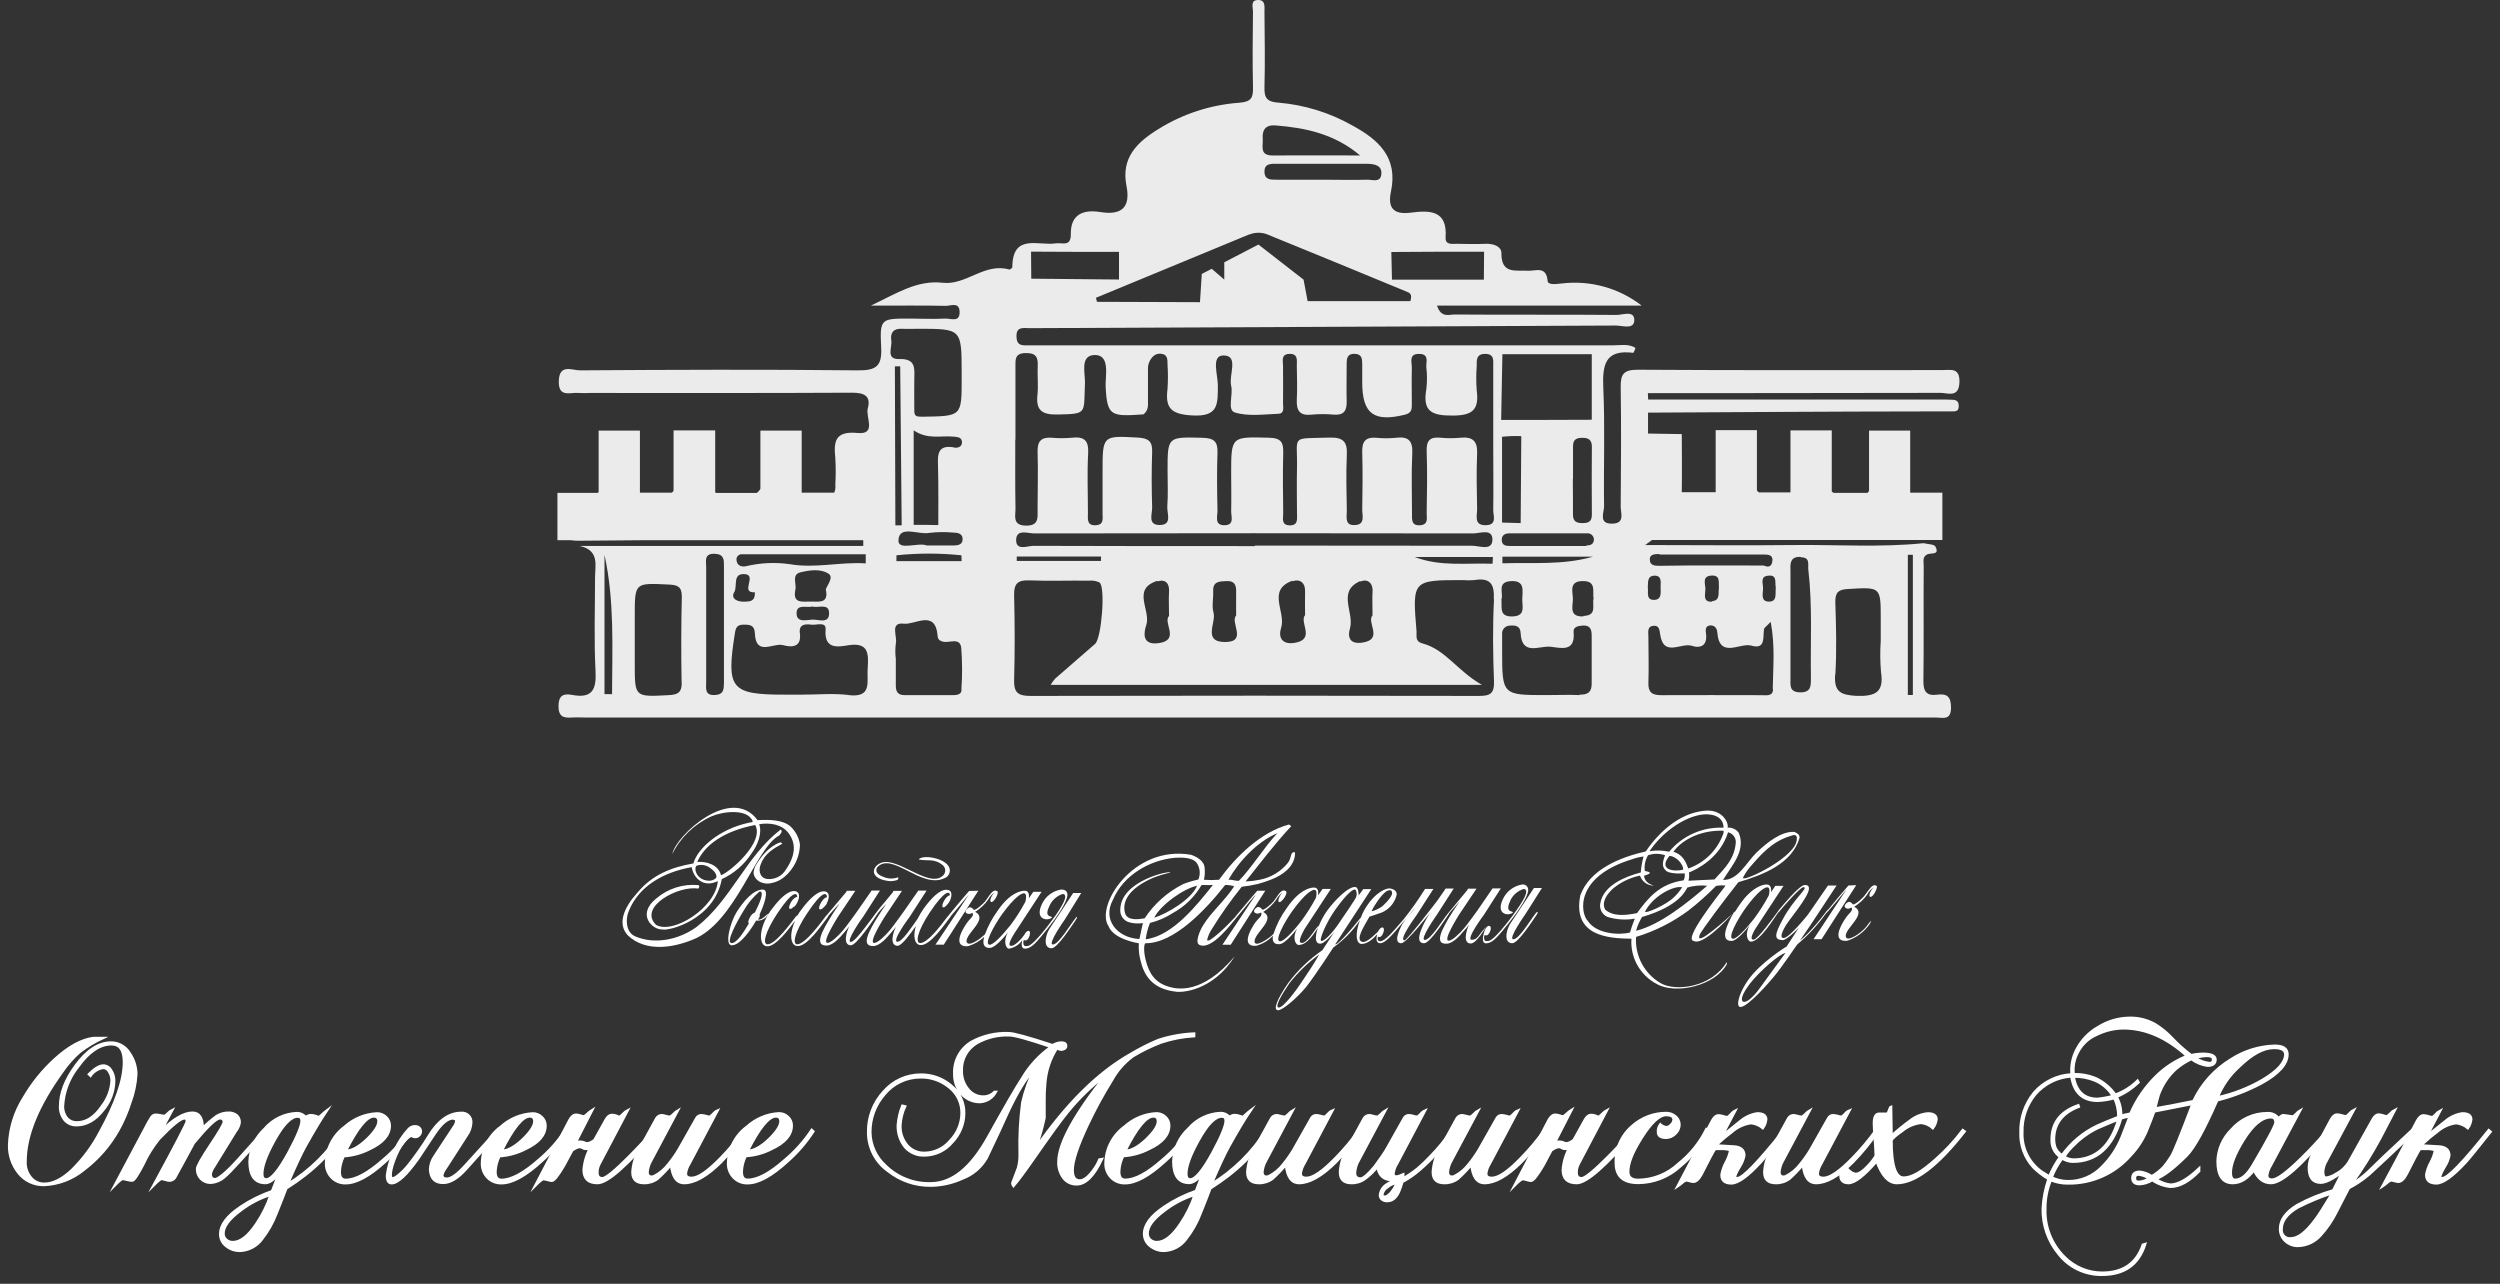 <svg width="296" height="152" viewBox="0 0 296 152" fill="none" xmlns="http://www.w3.org/2000/svg">
<rect x="0" y="0" width="296" height="152" fill="#333333" stroke="none"/>
<path opacity="0.9" d="M231.25 47.334C230.64 47.292 230.024 47.308 229.414 47.308H195.143L195.106 46.547C195.106 46.547 219.243 46.547 229.761 46.516C230.635 46.516 231.929 47.145 231.997 45.261C232.061 43.482 230.945 43.818 229.945 43.818C217.938 43.818 205.925 43.855 193.917 43.776C192.238 43.776 191.865 44.301 191.891 45.844C191.965 50.567 191.923 55.291 191.891 60.014C191.891 60.76 192.417 61.941 190.944 61.998C189.192 62.066 189.934 60.681 189.923 59.93C189.855 55.296 190.039 50.657 189.834 46.033C189.713 43.298 189.95 41.336 193.396 41.776C193.502 41.592 193.583 41.394 193.638 41.189C192.796 40.664 191.833 40.895 190.949 40.889C168.418 40.889 145.888 40.889 123.36 40.889H121.781C121.076 40.889 120.398 40.979 120.35 39.898C120.303 38.816 120.908 38.806 121.666 38.848C122.192 38.848 122.718 38.848 123.244 38.848C145.944 38.754 168.642 38.652 191.339 38.544C192.102 38.544 193.501 39.068 193.501 37.888C193.501 36.707 192.102 37.3 191.397 37.289C184.998 37.231 178.6 37.289 172.201 37.237C171.559 37.237 170.623 37.667 170.144 36.187H194.38C191.694 34.099 188.289 33.156 184.909 33.563C184.33 33.615 183.283 33.799 183.235 33.253C183.077 31.448 181.815 32.104 180.925 32.057C179.436 31.973 177.742 32.487 177.768 29.957C177.768 29.18 176.821 28.829 175.927 28.866C174.79 28.913 173.648 28.892 172.506 28.866C171.933 28.866 171.096 29.034 171.159 28.094C171.391 24.803 169.165 24.908 167.013 25.181C164.861 25.454 164.308 24.489 164.692 22.673C165.54 18.658 163.24 16.548 160.12 14.858C157.453 13.345 154.489 12.425 151.432 12.16C150.027 12.066 149.675 11.636 149.712 10.329C149.791 7.358 149.738 4.382 149.712 1.407C149.712 0.819 149.859 0.005 148.98 0C148.002 0 148.359 0.876 148.354 1.396C148.317 4.367 148.286 7.342 148.354 10.318C148.386 11.567 148.165 12.066 146.702 12.166C143.293 12.417 139.997 13.498 137.104 15.315C134.605 16.858 132.721 18.705 133.373 22.001C133.873 24.504 132.847 25.523 130.301 25.108C128.312 24.782 126.749 25.334 126.786 27.701C126.812 29.275 125.765 28.698 125.012 28.813C122.96 29.133 119.877 27.59 119.861 31.631C119.861 31.731 119.587 31.936 119.493 31.91C116.599 31.07 114.389 33.778 111.663 33.484C108.6 33.133 106.29 34.67 103.107 36.187C106.59 36.187 109.29 36.156 111.989 36.213C112.568 36.213 113.568 35.73 113.615 36.875C113.678 38.244 112.563 37.683 111.884 37.719C110.484 37.798 109.079 37.719 107.674 37.719C104.301 37.719 104.149 37.719 104.333 41.162C104.454 43.43 103.654 43.87 101.528 43.85C90.573 43.734 79.613 43.776 68.657 43.85C67.747 43.85 66.226 43.041 66.163 45.099C66.1 47.156 67.537 46.416 68.531 46.526C68.969 46.552 69.408 46.552 69.847 46.526C80.191 46.526 90.536 46.552 100.892 46.495C102.349 46.495 103.144 46.894 102.744 48.363C102.465 49.381 103.833 51.481 101.534 51.265C98.876 51.008 98.692 52.257 98.903 54.246C98.963 55.295 98.963 56.347 98.903 57.395C98.946 57.715 98.9 58.04 98.771 58.335H94.919V50.987H90.031V57.873C89.931 58.07 89.783 58.238 89.6 58.361H84.78L84.68 58.288V50.956H79.749V58.114C79.692 58.196 79.623 58.269 79.544 58.33H75.766V50.982H70.878V58.251C70.851 58.288 70.821 58.323 70.788 58.356H66V63.961H67.579C67.915 64.012 68.254 64.033 68.594 64.024C71.067 63.992 73.535 63.977 76.008 63.961H102.212V64.638H68.626C71.03 65.163 70.446 66.968 70.452 68.417C70.452 72.091 70.32 75.764 70.51 79.438C70.63 81.669 70.115 82.734 67.705 82.272C66.705 82.078 66.126 82.351 66.126 83.616C66.126 84.881 66.752 85.028 67.736 84.954C68.263 84.918 68.789 84.954 69.315 84.954H188.971C202.385 84.954 215.798 84.954 229.209 84.954C229.987 84.954 230.982 85.348 231.003 83.826C231.003 82.524 230.577 82.083 229.351 82.251C228.125 82.419 227.714 81.879 227.73 80.64C227.793 76.095 227.73 71.55 227.767 66.995C227.767 66.512 227.583 65.913 228.198 65.635C228.656 65.431 229.687 65.756 229.156 64.717C229.009 64.423 228.235 64.439 227.751 64.313C222.605 64.838 217.448 64.47 212.292 64.533C206.63 64.601 200.963 64.533 194.79 64.533C195.248 64.224 195.464 64.008 195.617 63.935H229.977V58.33H226.167V50.982H221.295V58.135C221.244 58.216 221.184 58.29 221.116 58.356H217.085C217.014 58.306 216.945 58.252 216.88 58.193V50.956H211.992V58.303H208.245C208.161 58.234 208.085 58.155 208.019 58.067V50.929H203.136V58.277H199.121C199.163 56.587 199.121 51.397 199.121 51.397L195.127 51.334V48.856C195.127 48.856 218.711 48.709 229.33 48.709C229.94 48.709 230.556 48.709 231.166 48.709C231.508 48.709 231.876 48.709 231.908 48.185C231.94 47.66 231.787 47.376 231.25 47.334ZM170.575 29.805H175.716L175.69 33.111H164.808L164.734 29.837L170.575 29.805ZM163.551 20.621C163.456 21.67 162.498 21.261 161.861 21.277C160.125 21.329 158.383 21.277 156.647 21.277H151.169C150.448 21.277 149.701 21.308 149.712 20.29C149.712 19.461 150.306 19.387 150.98 19.392C154.632 19.392 158.283 19.392 161.935 19.392C162.772 19.424 163.645 19.581 163.551 20.621ZM149.507 16.422C149.422 15.372 149.854 14.769 150.996 14.848C154.574 15.126 158.02 15.855 161.035 18.406C157.594 18.406 154.153 18.38 150.711 18.406C149.064 18.432 149.58 17.251 149.507 16.406V16.422ZM147.928 27.764C148.292 27.617 148.683 27.547 149.076 27.557C149.468 27.567 149.855 27.657 150.212 27.821C155.684 30.036 161.135 32.303 166.592 34.55C166.934 34.691 167.229 34.833 166.987 35.652H154.821L154.342 33.106L149.001 28.955L144.955 31.054V33.106L143.471 31.826L142.292 32.434L142.077 35.778C142.077 35.778 133.289 35.736 129.88 35.736L129.759 35.258C135.817 32.753 141.871 30.25 147.923 27.748L147.928 27.764ZM127.754 29.821H132.489V33.096L122.102 32.996L122.076 29.795L127.754 29.821ZM87.853 65.625C92.736 65.625 97.619 65.625 102.502 65.625C102.502 65.982 102.502 66.344 102.502 66.706C99.503 66.501 96.572 67.325 93.52 66.8C91.793 66.552 90.034 66.632 88.337 67.037C87.811 67.152 87.258 66.995 87.2 66.307C87.189 66.218 87.198 66.127 87.226 66.041C87.255 65.955 87.302 65.877 87.364 65.812C87.427 65.746 87.503 65.696 87.587 65.663C87.672 65.631 87.763 65.618 87.853 65.625ZM97.771 69.776C98.166 71.482 96.966 71.225 95.977 71.225C94.988 71.225 93.793 71.482 94.183 69.781C94.304 69.073 93.72 68.023 94.767 67.766C95.814 67.509 97.124 67.309 98.077 67.913C98.734 68.328 98.019 69.157 97.771 69.776ZM96.193 73.361C95.509 73.392 94.325 73.77 94.314 72.621C94.304 71.471 95.498 71.991 96.193 71.812C96.877 72.012 98.082 71.414 98.161 72.49C98.25 73.933 96.914 73.329 96.177 73.361H96.193ZM86.942 70.112C87.342 69.398 86.685 67.861 88.189 67.976C89.694 68.091 87.553 70.249 89.379 70.123C89.421 71.24 88.773 71.214 88.147 71.24C87.311 71.272 86.49 70.894 86.927 70.112H86.942ZM72.483 82.183H71.572V65.688C72.767 71.172 72.483 76.683 72.467 82.183H72.483ZM80.718 80.829C80.718 81.984 80.281 82.246 79.186 82.304C75.15 82.519 75.156 82.566 75.156 78.63V72.883C75.156 68.973 75.156 69.015 79.15 69.209C80.202 69.257 80.728 69.419 80.728 70.637C80.647 74.031 80.639 77.428 80.702 80.829H80.718ZM84.701 82.288C83.38 82.377 83.617 81.48 83.612 80.74C83.612 78.383 83.612 76.016 83.612 73.681C83.612 71.503 83.612 69.325 83.612 67.147C83.612 66.433 83.317 65.499 84.664 65.572C85.716 65.625 85.716 66.27 85.716 66.995C85.716 71.613 85.716 76.232 85.716 80.85C85.685 81.543 85.743 82.22 84.685 82.288H84.701ZM100.487 82.288C98.677 82.068 96.803 82.246 94.988 82.246H92.883C86.569 82.246 85.985 81.569 86.979 75.177C87.079 74.531 87.127 73.975 87.979 73.959C88.831 73.943 89.342 74.027 89.379 75.009C89.494 77.754 91.583 76.058 92.736 76.389C93.715 76.662 94.93 76.672 94.704 74.967C94.567 73.917 95.319 73.859 96.046 73.959C96.656 74.048 97.824 73.55 97.75 74.521C97.572 76.867 99.118 76.62 100.418 76.4C102.897 76.006 102.839 77.449 102.733 79.15C102.607 80.708 103.328 82.65 100.444 82.299L100.487 82.288ZM112.805 64.58C111.852 64.58 110.895 64.58 109.721 64.58C108.711 64.176 106.311 65.247 106.375 63.961C106.464 62.114 108.748 63.363 110.058 63.09C111.008 62.979 111.968 62.97 112.92 63.064C113.478 63.064 114.004 63.211 113.973 63.893C113.941 64.575 113.268 64.58 112.763 64.591L112.805 64.58ZM113.899 66.438H106.138V65.746C108.695 65.48 111.273 65.48 113.831 65.746C113.841 65.982 113.852 66.213 113.857 66.449L113.899 66.438ZM112.999 52.982C110.947 52.599 111.016 53.869 111.063 55.265C111.126 57.096 111.095 62.171 111.095 62.171L109.758 62.145H108.179C108.179 62.145 108.179 54.462 108.179 50.95C109.842 52.095 111.447 51.538 112.957 51.701C113.383 51.748 113.878 51.764 113.899 52.347C113.92 52.929 113.362 53.071 112.957 52.992L112.999 52.982ZM105.533 40.344C105.375 39.41 105.791 38.853 106.843 38.927C107.453 38.963 108.064 38.927 108.674 38.927C113.847 38.927 113.847 38.927 113.862 44.054V44.836C113.862 49.308 113.862 49.261 109.306 49.339C108.532 49.339 108.222 49.339 108.253 48.541C108.253 47.324 108.227 46.106 108.253 44.868C108.279 43.629 108.448 42.448 106.48 42.511C104.843 42.574 105.648 41.126 105.533 40.344ZM105.954 43.372H106.585L106.759 62.198H106.012L105.954 43.372ZM113.847 81.685C113.847 82.209 113.32 82.304 112.873 82.304C110.958 82.304 109.037 82.304 107.117 82.304C106.296 82.304 106.064 81.889 106.064 81.17C106.064 80.121 106.064 79.071 106.064 78.021C105.988 77.418 105.988 76.808 106.064 76.205C106.285 75.355 105.291 73.639 107.032 73.844C108.353 74.001 110.774 72.101 111.016 75.318C111.047 75.717 111.258 75.87 111.647 75.974C112.4 76.169 113.662 75.408 113.81 76.709C113.941 78.354 113.946 80.007 113.825 81.653L113.847 81.685ZM120.229 52.063V43.377C120.229 42.569 120.15 41.84 121.387 41.803C122.623 41.766 122.923 42.249 122.865 43.34C122.808 44.432 122.955 45.623 122.834 46.747C122.629 48.631 123.428 49.119 125.228 49.077C128.785 48.998 128.296 49.009 128.459 45.403C128.517 44.212 127.801 42.044 129.643 42.034C131.484 42.023 130.853 44.558 130.906 45.739C131.079 49.303 131.542 49.324 135.394 49.061C135.553 48.934 135.682 48.775 135.773 48.594C135.863 48.413 135.914 48.214 135.92 48.011C135.92 46.526 135.92 45.041 135.92 43.556C135.92 42.9 136.446 41.845 137.357 41.876C138.267 41.908 138.23 42.538 138.235 43.157C138.299 44.116 138.299 45.079 138.235 46.038C137.946 48.311 138.635 49.045 141.145 49.187C144.334 49.376 144.171 47.796 144.197 45.634C144.197 44.395 143.361 42.065 144.871 42.086C146.718 42.086 145.46 44.416 145.771 45.681C146.028 46.731 145.276 48.526 146.186 48.83C147.765 49.329 149.643 49.056 151.385 48.988C152.111 48.956 151.911 48.211 151.911 47.739C151.938 46.253 151.911 44.768 151.911 43.283C151.911 42.758 151.643 41.955 152.616 41.902C153.748 41.84 153.532 42.705 153.542 43.361C153.569 44.668 153.606 45.986 153.542 47.292C153.479 48.599 153.869 49.255 155.3 49.093C156.175 49.011 157.056 49.011 157.931 49.093C159.104 49.187 159.467 48.631 159.446 47.56C159.409 46.075 159.446 44.59 159.446 43.104C159.446 42.453 159.504 41.861 160.399 41.892C161.293 41.923 161.283 42.553 161.288 43.178C161.293 43.802 161.288 44.574 161.288 45.277C161.288 49.009 162.672 50.001 166.329 49.103C167.208 48.883 167.155 48.379 167.16 47.786C167.16 46.385 167.123 44.983 167.16 43.587C167.192 42.921 166.718 41.85 168.086 41.902C169.239 41.944 168.833 42.863 168.876 43.477C168.981 44.349 168.981 45.23 168.876 46.101C168.413 48.725 169.533 49.219 171.991 49.203C174.364 49.203 175.148 48.494 174.843 46.222C174.769 45.263 174.769 44.3 174.843 43.34C174.843 42.642 174.764 41.897 175.853 41.902C176.942 41.908 176.8 42.684 176.8 43.356C176.8 46.589 176.8 49.822 176.8 53.055C176.8 55.506 176.837 57.952 176.8 60.403C176.8 61.069 177.279 62.145 175.942 62.182C174.485 62.224 174.89 61.085 174.89 60.298C174.853 58.109 174.795 55.921 174.89 53.743C174.964 52.221 174.364 51.685 172.922 51.827C172.136 51.903 171.345 51.903 170.559 51.827C169.297 51.696 168.87 52.173 168.918 53.449C169.007 55.889 168.955 58.34 168.918 60.796C168.918 61.358 169.128 62.103 168.181 62.187C167.06 62.287 167.187 61.479 167.181 60.791C167.181 58.429 167.092 56.068 167.213 53.711C167.286 52.2 166.781 51.648 165.292 51.832C164.507 51.911 163.715 51.911 162.93 51.832C161.646 51.733 161.251 52.315 161.288 53.533C161.351 55.805 161.33 58.078 161.288 60.355C161.288 61.059 161.667 62.108 160.42 62.171C159.173 62.234 159.473 61.179 159.462 60.466C159.43 58.282 159.362 56.089 159.462 53.911C159.551 52.336 159.073 51.764 157.41 51.811C152.674 51.958 153.658 51.444 153.563 55.485C153.521 57.233 153.563 58.98 153.563 60.733C153.563 61.4 153.753 62.266 152.632 62.198C151.674 62.14 151.937 61.342 151.932 60.796C151.906 58.435 151.869 56.073 151.932 53.716C151.969 52.478 151.79 51.864 150.275 51.827C145.765 51.712 145.771 51.627 145.771 56.104C145.771 57.59 145.807 59.075 145.771 60.56C145.771 61.164 146.16 62.135 145.05 62.187C143.724 62.234 144.166 61.138 144.15 60.45C144.103 58.177 144.066 55.905 144.15 53.627C144.202 52.257 143.724 51.864 142.35 51.832C138.235 51.733 138.241 51.669 138.241 55.774C138.241 57.175 138.314 58.576 138.209 59.972C138.146 60.775 138.867 62.198 137.241 62.161C135.862 62.124 136.436 60.838 136.415 60.062C136.341 57.878 136.341 55.693 136.415 53.506C136.457 52.268 135.994 51.885 134.752 51.811C130.543 51.58 130.543 51.528 130.543 55.837C130.543 57.5 130.543 59.159 130.543 60.823C130.543 61.395 130.721 62.119 129.774 62.187C128.643 62.266 128.811 61.426 128.811 60.76C128.811 58.398 128.706 56.036 128.838 53.68C128.922 52.105 128.338 51.664 126.891 51.827C126.103 51.898 125.311 51.898 124.523 51.827C123.286 51.738 122.813 52.236 122.85 53.496C122.923 55.763 122.85 58.041 122.85 60.319C122.85 61.29 123.018 62.255 121.476 62.234C119.84 62.208 120.245 61.096 120.234 60.214C120.187 57.453 120.208 54.745 120.208 52.032L120.229 52.063ZM161.067 68.858C161.856 68.506 162.577 68.957 162.509 70.06C162.456 70.92 162.509 71.791 162.509 72.862C161.746 73.67 163.898 75.743 161.235 76.095C159.767 76.289 159.536 75.376 159.841 74.389C160.367 72.5 158.268 70.028 161.046 68.8L161.067 68.858ZM148.596 64.659C139.851 64.659 131.1 64.659 122.355 64.628C121.639 64.628 120.25 65.273 120.313 63.872C120.366 62.617 121.703 63.158 122.466 63.158C139.788 63.127 157.108 63.127 174.427 63.158C175.232 63.158 176.768 62.518 176.7 63.961C176.637 65.257 175.121 64.612 174.316 64.617C165.724 64.617 157.147 64.596 148.575 64.596L148.596 64.659ZM153.037 68.821C153.869 68.517 154.553 68.957 154.521 70.028C154.495 70.889 154.521 71.755 154.521 72.831C153.79 73.67 155.826 75.707 153.274 76.116C151.769 76.358 151.317 75.444 151.695 74.3C152.264 72.427 149.97 69.871 153.016 68.758L153.037 68.821ZM143.692 72.558C143.44 71.776 143.692 70.847 143.639 69.981C143.603 68.826 144.355 68.847 145.192 68.8C146.16 68.748 146.376 69.251 146.36 70.06C146.344 70.868 146.36 71.791 146.36 72.867C145.607 73.676 147.723 75.98 145.097 76.016C142.303 76.032 144.05 73.697 143.671 72.495L143.692 72.558ZM137.062 68.832C138.02 68.538 138.483 69.089 138.414 70.107C138.357 70.973 138.414 71.844 138.414 72.92C137.646 73.733 139.793 75.812 137.141 76.153C135.147 76.41 135.431 74.851 135.726 73.98C136.278 72.217 133.947 69.734 137.041 68.769L137.062 68.832ZM130.379 66.417H120.382V65.892H130.379C130.343 66.018 130.348 66.186 130.358 66.354L130.379 66.417ZM176.758 65.945C176.758 66.213 176.732 66.47 176.716 66.748C173.643 66.632 170.559 67.121 167.486 65.945H176.758ZM176.889 70.989C176.721 74.211 176.768 77.454 176.889 80.687C176.937 82.11 176.426 82.404 175.1 82.398C157.399 82.36 139.695 82.36 121.987 82.398C120.482 82.398 120.029 81.952 120.071 80.478C120.166 77.16 120.156 73.838 120.071 70.506C120.04 69.146 120.455 68.658 121.855 68.716C124.218 68.816 126.591 68.716 128.953 68.753C129.376 68.706 129.803 68.781 130.185 68.968C130.911 69.493 130.422 75.576 129.659 76.237C128.08 77.607 126.501 78.976 124.923 80.357C124.726 80.586 124.55 80.832 124.397 81.091H175.469C172.548 79.444 171.143 76.893 168.423 76.184C167.507 75.938 167.76 75.318 167.718 74.762C167.213 68.684 167.213 68.684 173.232 68.684C173.669 68.719 174.107 68.719 174.543 68.684C176.353 68.385 176.963 69.041 176.868 70.925L176.889 70.989ZM177.884 41.939H188.466V49.686C188.466 49.686 188.939 49.717 182.941 49.717H177.737L177.884 41.939ZM186.245 56.739C186.245 55.443 186.245 54.142 186.245 52.845C186.245 52.016 186.656 51.837 187.376 51.837C188.097 51.837 188.481 52.105 188.476 52.887C188.455 55.574 188.455 58.26 188.476 60.943C188.476 61.778 188.061 61.935 187.34 61.935C186.619 61.935 186.224 61.704 186.24 60.886C186.25 59.453 186.224 58.067 186.224 56.676L186.245 56.739ZM180.12 51.701L180.047 61.935L177.842 61.872C177.842 61.872 177.842 54.561 177.842 51.712C178.592 51.633 179.346 51.609 180.099 51.638L180.12 51.701ZM177.779 70.952C178.016 70.201 177.221 68.915 178.863 68.805C180.636 68.69 180.236 70.007 180.236 70.973C180.236 71.834 180.652 72.972 179.015 72.988C177.379 73.004 177.895 71.765 177.758 70.889L177.779 70.952ZM177.884 66.753V65.913H188.608C185.035 66.932 181.441 66.585 177.863 66.695L177.884 66.753ZM187.045 82.299C185.735 82.241 184.414 82.299 183.114 82.299C177.852 82.299 177.852 82.299 177.852 76.956C177.852 76.342 177.852 75.733 177.852 75.124C177.834 74.995 177.843 74.864 177.879 74.739C177.915 74.613 177.978 74.497 178.062 74.398C178.147 74.299 178.252 74.219 178.37 74.163C178.488 74.107 178.616 74.077 178.747 74.075C179.42 74.011 180.005 74.101 180.041 74.941C180.173 77.706 182.288 76.426 183.577 76.573C184.777 76.704 186.54 77.26 186.314 74.841C186.25 74.195 186.882 74.101 187.44 74.064C188.308 74.011 188.45 74.589 188.455 75.219C188.455 77.134 188.455 79.05 188.455 80.966C188.46 81.905 188.024 82.283 187.024 82.241L187.045 82.299ZM187.487 72.983C185.84 73.056 186.171 71.933 186.229 71.062C186.287 70.191 185.619 68.774 187.455 68.8C189.034 68.8 188.539 70.039 188.676 70.899C188.481 71.66 189.139 72.883 187.466 72.925L187.487 72.983ZM187.824 64.643C186.335 64.643 184.851 64.643 183.362 64.643C181.872 64.643 180.389 64.643 178.9 64.643C178.373 64.643 177.789 64.643 177.81 63.882C177.81 63.358 178.215 63.148 178.7 63.148C181.758 63.148 184.819 63.148 187.882 63.148C187.99 63.133 188.101 63.143 188.205 63.177C188.31 63.21 188.405 63.267 188.485 63.341C188.565 63.416 188.628 63.508 188.668 63.609C188.708 63.711 188.725 63.82 188.718 63.93C188.671 64.486 188.25 64.58 187.803 64.586L187.824 64.643ZM209.924 81.606C209.924 82.498 209.082 82.304 208.508 82.309C204.578 82.309 200.642 82.283 196.711 82.309C195.601 82.309 195.133 81.989 195.169 80.824C195.238 78.997 195.169 77.15 195.169 75.334C195.169 74.856 195.001 74.185 195.738 74.096C196.474 74.006 196.485 74.62 196.569 75.145C196.979 77.848 199.058 76.053 200.31 76.463C201.394 76.819 202.183 76.394 201.989 75.004C201.936 74.626 201.884 74.075 202.515 74.048C203.041 74.048 203.283 74.384 203.325 74.867C203.583 78.058 205.988 76.058 207.361 76.442C209.066 76.935 208.719 75.46 208.856 74.505C208.882 74.321 209.145 74.169 209.65 73.628C210.187 76.494 209.934 79.034 209.892 81.548L209.924 81.606ZM202.736 71.235C201.557 71.335 201.915 70.338 201.92 69.75C201.926 69.162 201.484 68.228 202.615 68.149C203.746 68.07 203.452 68.973 203.525 69.572C203.404 70.191 203.73 71.094 202.704 71.177L202.736 71.235ZM225.888 65.688H226.483V82.288H225.888V65.688ZM217.301 79.916C217.48 77.045 217.39 74.143 217.301 71.272C217.301 70.138 217.643 69.808 218.78 69.739C222.684 69.508 222.679 69.456 222.679 73.256V75.88C222.596 77.104 222.607 78.332 222.71 79.554C223.089 81.984 222.037 82.456 219.8 82.393C217.896 82.278 217.143 81.9 217.275 79.858L217.301 79.916ZM213.202 65.982C214.375 65.982 214.033 66.827 214.107 67.462C214.607 71.718 214.344 76.001 214.412 80.267C214.412 81.207 214.444 82.01 213.097 81.973C211.86 81.936 211.986 81.154 211.992 80.362C211.992 78.173 211.992 75.99 211.992 73.802C211.992 71.702 211.992 69.603 211.992 67.504C211.944 66.585 212.034 65.913 213.176 65.924L213.202 65.982ZM210.255 69.572C210.166 70.275 210.466 71.246 209.429 71.23C208.393 71.214 208.761 70.207 208.745 69.608C208.745 69.083 208.382 68.244 209.334 68.165C210.45 68.007 210.129 68.947 210.245 69.514L210.255 69.572ZM196.506 65.656H208.861C209.413 65.656 209.961 65.714 209.845 66.475C209.729 67.236 209.213 67.131 208.84 66.958C204.704 66.958 200.715 66.921 196.737 66.989C196.048 66.989 195.401 67.047 195.338 66.317C195.275 65.588 195.969 65.599 196.48 65.599L196.506 65.656ZM195.853 68.16C196.779 68.123 196.622 68.91 196.616 69.487C196.616 70.149 196.795 71.062 195.753 71.025C194.88 70.978 195.185 70.117 195.101 69.561C195.154 68.994 194.985 68.212 195.853 68.16Z" fill="white"/>
<path d="M218.858 104.843C218.858 104.843 217.611 106.265 216.471 107.687C216.471 107.687 216.382 107.717 216.322 107.806C216.053 108.157 215.128 109.371 214.657 109.847C214.191 110.398 213.673 110.904 213.112 111.358L214.389 109.49L217.45 104.843H216.435L214.048 108.306C214.048 108.306 211.876 111.031 211.196 111.061C210.516 111.091 211.286 109.698 211.906 108.901C213.1 107.3 215.116 104.783 213.696 104.783C213.04 104.783 211.023 107.271 210.605 107.758C210.605 107.818 210.516 107.848 210.516 107.901C210.074 108.496 208.129 111.222 207.64 111.251C206.894 111.311 208.051 109.621 208.081 109.591L211.172 104.884H210.194L209.686 105.652C209.686 105.652 209.835 104.825 209.298 104.736C208.857 104.646 207.431 104.974 205.975 107.116C205.796 107.354 205.646 107.622 205.467 107.883C204.429 108.835 200.694 112.209 201.225 110.728C201.404 110.198 204.28 106.408 205.825 104.45C208.738 103.593 212.151 102.29 213.07 99.208C213.07 98.857 212.921 98.708 212.473 98.5C210.957 98.381 209.292 99.69 207.986 100.927C206.792 102.082 205.79 104.242 204.011 104.182C205.02 102.498 206.738 100.749 205.879 98.619C205.73 98.407 205.529 98.239 205.294 98.129C205.06 98.019 204.801 97.973 204.543 97.994C204.722 97.524 203.982 95.685 201.66 96.012C198.784 96.34 196.379 98.559 194.864 100.808C191.832 101.493 188.21 102.939 187.106 106.021C186.157 110.847 190.43 111.114 193.163 111.144C193.086 112.229 193.328 113.313 193.857 114.264C194.387 115.215 195.182 115.991 196.147 116.5C198.432 117.803 203.063 116.702 204.459 114.161V113.893C202.591 116.97 198.432 117.356 196.737 116.47C195.756 115.93 194.951 115.121 194.415 114.14C193.879 113.158 193.635 112.045 193.712 110.93C195.934 110.255 198.023 109.204 199.888 107.824C201.052 106.922 202.153 105.942 203.182 104.89C203.554 104.823 203.935 104.813 204.31 104.861C203.182 106.342 199.291 111.257 200.539 111.406C201.517 112.001 204.28 109.151 205.312 107.996C204.334 109.657 203.653 111.436 205.02 111.406C205.76 111.406 207.156 109.538 207.156 109.538C206.559 110.543 206.888 111.466 207.305 111.495C208.374 111.495 210.068 108.681 210.51 108.086C210.567 108.044 210.617 107.994 210.659 107.937C210.987 107.526 213.123 105.039 213.541 105.039C214.221 105.039 212.384 106.402 211.107 108.8C210.068 110.692 210.038 111.257 211.047 111.317C211.524 111.347 212.974 109.895 213.004 109.805L211.524 112.084C211.465 112.084 208.374 114.012 206.947 116.083C206.118 117.273 205.581 118.689 205.879 119.136C206.327 119.731 208.672 117.267 209.979 115.696C211.077 114.393 212.742 111.846 212.801 111.817C214.068 110.759 215.195 109.546 216.155 108.205C216.984 107.348 218.798 105.039 218.589 105.36L214.729 111.198H215.677L219.777 104.801L218.858 104.843ZM207.156 102.713C208.493 101.171 209.83 99.6 212.085 98.952C212.861 98.625 212.742 99.333 212.742 99.333C212.742 101.409 206.774 104.277 206.386 103.986C206.291 103.897 206.947 102.945 207.156 102.713ZM201.398 96.465C202.466 96.286 204.065 96.524 204.065 98C202.844 97.944 201.627 98.171 200.51 98.665C199.392 99.159 198.405 99.905 197.627 100.844C196.864 100.677 196.076 100.657 195.305 100.785C196.743 98.625 199.226 96.816 201.398 96.465ZM198.128 100.844C199.321 99.243 201.601 98.267 204.065 98.357C204.08 98.445 204.08 98.536 204.065 98.625C203.737 99.597 203.189 100.482 202.465 101.211C201.741 101.94 200.86 102.494 199.888 102.832C199.494 101.701 199.047 101.142 198.128 100.844ZM199.256 102.974C198.366 103.212 196.272 103.093 197.627 101.38C197.716 101.29 198.128 101.38 198.575 101.731C199.13 102.177 199.375 102.855 199.256 102.974ZM194.655 103.688C194.804 103.629 196.051 103.331 194.744 103.123C194.66 102.476 194.797 101.82 195.132 101.261C195.786 101.037 196.496 101.037 197.149 101.261C196.791 102.147 196.791 102.653 197.209 103.046C197.627 103.552 199.464 103.403 199.464 103.403C199.511 103.684 199.47 103.973 199.345 104.23C196.409 104.646 195.073 106.426 193.825 108.11C192.519 108.377 191.033 108.556 190.054 107.699C189.577 106.777 190.287 105.86 190.973 105.212C191.898 104.443 192.999 103.914 194.177 103.671C194.287 104.017 194.505 104.319 194.799 104.533C195.093 104.748 195.448 104.862 195.812 104.861C195.073 104.634 194.715 104.248 194.655 103.688ZM199.166 105.051C198.894 105.489 198.565 105.889 198.187 106.241C197.268 107.157 194.744 108.252 194.774 107.925C195.812 105.967 198.277 104.813 199.166 105.057V105.051ZM192.99 110.406C191.797 110.734 189.04 110.615 188.001 109.05C187.112 108.157 186.396 103.807 193.258 101.731C193.69 101.572 194.139 101.464 194.595 101.409C194.426 102.028 194.316 102.662 194.267 103.302C192.399 103.778 189.875 104.843 189.493 106.872C189.406 107.206 189.442 107.56 189.595 107.87C189.747 108.18 190.005 108.425 190.323 108.562C191.371 108.887 192.482 108.958 193.563 108.77C193.339 109.306 193.148 109.854 192.99 110.412V110.406ZM193.706 110.204C193.867 109.631 194.106 109.082 194.416 108.574C198.963 107.241 199.584 105.372 199.787 105.081C200.547 104.86 201.344 104.789 202.132 104.872C199.852 106.842 196.552 109.52 193.706 110.204ZM202.997 104.129L199.912 104.277C200.005 103.961 200.025 103.627 199.972 103.302C200.95 102.915 203.653 101.582 204.602 98.541C204.869 98.604 205.106 98.757 205.274 98.974C205.441 99.19 205.529 99.458 205.521 99.731C205.372 101.612 204.393 102.623 202.997 104.129ZM205.199 111.15C204.483 111.15 205.641 108.96 206.679 107.509C208.075 105.581 209.113 104.813 209.412 105.128C209.591 105.307 209.471 105.896 209.412 106.045C208.898 107.005 208.314 107.926 207.663 108.8C206.649 110.085 205.611 111.15 205.199 111.15ZM208.433 116.892C207.514 118.195 206.643 118.85 206.327 118.552C206.01 118.255 206.565 117.279 207.156 116.511C208.284 115.03 210.778 112.87 211.405 112.84C211.405 112.792 208.911 116.244 208.433 116.892Z" fill="white"/>
<path d="M105.152 104.307C105.35 104.338 105.551 104.338 105.749 104.307C106.286 104.218 106.405 104.158 106.346 103.867C105.819 104.067 105.237 104.067 104.711 103.867C104.06 103.629 103.583 103.331 103.822 102.742C105.54 100.695 109.049 105.289 111.806 103.986C111.946 103.943 112.074 103.866 112.178 103.762C112.282 103.659 112.359 103.531 112.402 103.391C112.969 101.731 109.228 101.052 108.78 101.76C109.729 101.998 110.648 101.558 111.692 102.504C111.777 102.594 111.84 102.702 111.877 102.82C111.914 102.937 111.925 103.061 111.907 103.184C111.89 103.306 111.846 103.422 111.778 103.525C111.71 103.628 111.619 103.714 111.513 103.778C110.057 104.902 107.056 102.207 105.039 102.058C103.517 101.939 102.389 103.926 105.152 104.307Z" fill="white"/>
<path d="M222.182 104.872H222.122C222.062 104.783 221.913 104.783 221.74 104.872C221.382 105.081 221.084 105.67 220.696 106.116C220.547 106.324 219.717 107.092 219.389 107.092C219.389 107.092 219.127 106.705 218.858 106.794C218.589 106.884 218.261 107.27 218.47 107.449C218.798 107.776 219.216 107.419 219.24 107.449C219.419 107.919 218.918 108.044 218.41 108.871C217.217 110.734 217.581 111.507 218.709 111.388C219.781 111.041 220.709 110.354 221.352 109.43C221.71 108.835 221.531 108.931 221.054 109.609C220.577 110.287 219.264 111.21 218.768 111.12C218.41 111.031 218.47 110.585 218.888 109.996C219.186 109.579 219.658 109.02 219.807 108.752C220.433 107.717 219.658 107.449 219.538 107.36C220.145 106.983 220.67 106.489 221.084 105.908C221.263 105.562 221.528 105.267 221.854 105.051C221.743 105.157 221.645 105.274 221.561 105.402C221.352 105.759 221.263 106.086 221.412 106.176C221.561 106.265 221.824 105.997 222.009 105.64C222.194 105.283 222.301 104.932 222.182 104.872Z" fill="white"/>
<path d="M92.263 98.922C92.472 98.654 92.681 98.446 92.442 98.208C88.343 101.35 86.528 106.622 82.465 109.758C80.323 111.299 77.476 111.858 75.185 110.853C74.117 110.383 74.027 108.871 74.445 107.877C75.638 104.902 78.574 103.26 81.898 102.671C82.077 103.825 83.175 105.188 84.989 104.325C84.75 107.467 79.702 110.662 77.679 109.508C75.513 107.378 80.352 104.801 82.674 105.218C82.757 105.039 82.876 105.039 82.727 104.801C81.828 104.712 80.919 104.805 80.057 105.075C79.195 105.345 78.396 105.786 77.709 106.372C75.322 108.294 77.267 110.103 78.395 110.043C79.165 110.281 84.571 108.889 85.46 104.093C86.909 103.423 88.136 102.356 88.999 101.017C89.679 100.1 90.276 98.678 89.888 97.583C91.225 97.375 92.621 97.613 93.391 98.678C94.25 99.868 94.22 101.225 93.063 102.939C92.838 103.326 92.505 103.64 92.105 103.841C91.704 104.041 91.253 104.121 90.807 104.069C89.858 103.92 89.799 102.879 90.097 102.284C90.568 101.011 91.726 100.386 92.621 99.904C92.57 99.837 92.51 99.776 92.442 99.725C92.442 99.725 90.867 100.053 89.458 102.51C89.314 102.784 89.232 103.087 89.22 103.397C89.399 104.432 90.586 104.819 91.481 104.521C92.872 104.224 93.916 102.891 94.358 101.766C94.583 101.198 94.705 100.593 94.716 99.981C94.592 99.163 94.195 98.41 93.588 97.845C92.699 97.078 91.153 97.018 89.697 97.107C86.576 92.871 80.018 98.946 79.6 101.106C80.582 99.135 82.219 97.564 84.231 96.661C85.478 96.102 88.51 95.655 89.13 97.256C88.987 97.375 89.22 97.316 88.689 97.405C85.186 98.143 82.602 100.422 82.095 102.231C79.541 102.677 77.255 103.534 75.441 105.723C73.926 107.384 73.007 109.395 74.373 110.787C76.39 112.656 79.451 112.299 82.005 111.263C87.066 109.312 89.47 100.338 92.263 98.922ZM89.411 97.678C90.568 99.719 86.385 103.272 85.371 103.629C85.049 102.355 83.622 101.969 82.554 102.058C83.443 100.017 85.753 98.387 89.411 97.678ZM82.465 102.504C82.719 102.415 82.992 102.387 83.26 102.423C83.528 102.459 83.783 102.558 84.004 102.713C85.108 103.45 84.78 103.956 84.78 103.956C84.666 104.065 84.531 104.15 84.384 104.205C84.236 104.261 84.078 104.285 83.921 104.277C82.495 104.218 82.107 102.885 82.465 102.504Z" fill="white"/>
<path d="M182.565 105.14H181.616C181.378 105.521 178.77 109.431 178.77 109.431C178.233 110.383 178.114 111.68 179.062 111.68C179.749 111.68 181.449 109.02 181.885 108.395C182.183 107.979 182.064 107.836 181.855 108.098C181.294 108.782 179.868 111.21 179.182 111.21C178.496 111.21 180.608 108.234 180.608 108.234L182.565 105.14Z" fill="white"/>
<path d="M174.253 111.269C173.483 111.269 175.709 108.294 175.709 108.294L177.696 105.188H176.717L174.993 107.705C174.993 107.705 173.746 109.448 173.334 109.924C172.737 110.632 171.908 111.376 171.544 111.376C170.744 111.436 172.737 108.353 172.737 108.324L174.82 105.218H173.805L173.746 105.366C173.746 105.366 172.415 106.991 171.49 108.086C171.443 108.129 171.403 108.179 171.371 108.234C170.81 108.919 169.384 111.287 168.697 111.287C168.011 111.287 170.124 108.312 170.124 108.312L172.117 105.206H171.168L170.183 106.628C170.183 106.628 166.603 111.335 166.293 111.335C165.523 111.335 167.719 108.359 167.719 108.359L169.712 105.253H168.727C167.945 106.505 167.093 107.711 166.173 108.865C165.016 110.198 164.007 111.442 163.416 111.442C163.237 111.442 163.029 111.382 163.148 110.906C163.148 110.847 163.416 111.174 163.709 110.609C163.918 110.198 163.888 109.841 163.709 109.811C163.53 109.782 163.327 109.96 163.148 110.317C162.229 111.204 161.632 111.65 161.244 111.507C160.504 111.21 161.423 109.817 162.139 108.532C162.139 108.532 163.267 108.175 163.566 108.056C164.005 107.874 164.396 107.592 164.707 107.232C165.017 106.873 165.24 106.446 165.356 105.985C165.475 105.45 164.854 105.188 164.467 105.188C164.079 105.188 162.861 105.658 161.793 107.318C161.527 107.727 161.307 108.164 161.137 108.621C158.529 111.876 158.153 111.817 158.082 111.817L162.36 105.271H161.405L160.874 106.009C160.874 106.009 160.844 105.063 160.516 105.033C159.747 104.855 158.022 106.574 157.073 107.907C156.705 108.444 156.395 109.019 156.148 109.621C156.052 109.69 155.964 109.77 155.886 109.859C155.498 110.365 154.692 111.644 154.161 111.644C153.421 111.704 154.489 109.984 154.489 109.954L157.574 105.247H156.596L156.059 106.015C156.059 106.015 156.208 105.188 155.707 105.099C155.205 105.009 153.833 105.337 152.377 107.479C151.682 108.423 151.142 109.471 150.778 110.585C150.211 111.15 149.173 111.775 148.785 111.739C148.397 111.704 148.486 111.21 148.904 110.615C149.202 110.204 149.68 109.639 149.823 109.371C150.45 108.336 149.68 108.068 149.56 107.979C150.165 107.603 150.688 107.112 151.1 106.533C151.277 106.182 151.545 105.884 151.876 105.67C151.762 105.776 151.662 105.896 151.577 106.027C151.369 106.384 151.279 106.705 151.428 106.794C151.577 106.884 151.846 106.622 152.085 106.265C152.323 105.908 152.377 105.581 152.234 105.491H152.174C152.114 105.408 151.965 105.408 151.786 105.491C151.428 105.7 151.13 106.295 150.778 106.735C150.599 106.943 149.793 107.717 149.471 107.717C149.471 107.717 149.202 107.33 148.934 107.39C148.665 107.449 148.337 107.866 148.546 108.038C148.874 108.336 149.292 108.038 149.322 108.038C149.501 108.514 148.994 108.633 148.462 109.46C147.299 111.329 147.627 112.096 148.755 111.977C149.505 111.765 150.184 111.354 150.718 110.787C150.599 111.412 150.808 111.823 151.458 111.793C152.204 111.793 153.594 109.93 153.594 109.93C152.998 110.936 153.332 111.852 153.743 111.882C154.812 111.912 155.677 110.347 156.035 109.871C155.707 110.847 155.647 111.733 156.327 111.733C156.835 111.733 157.843 110.543 158.022 110.287L158.052 110.228C158.05 110.251 158.039 110.272 158.022 110.287L156.566 112.507C155.014 113.568 153.648 114.879 152.526 116.387C151.249 118.219 150.658 119.612 151.333 119.612C151.9 119.612 153.72 118.017 154.692 116.797C155.886 115.262 157.867 112.18 157.867 112.18C159.106 111.305 160.174 110.212 161.018 108.954C160.421 110.519 160.54 111.763 161.22 111.763C161.901 111.763 162.587 111.168 163.064 110.609C162.915 111.114 162.915 111.68 163.422 111.68C164.132 111.68 165.26 110.168 166.179 109.133C166.299 108.984 166.418 108.865 166.537 108.716C167.104 107.973 167.784 107.175 167.402 107.681L166.537 108.716C166.328 108.984 166.155 109.246 166.036 109.425C165.618 110.168 164.962 111.68 165.917 111.68C166.513 111.68 169.33 108.062 169.33 108.062C168.793 108.895 167.164 111.68 168.62 111.68C169.3 111.68 171.054 108.925 171.496 108.3C171.541 108.233 171.581 108.164 171.615 108.092L172.809 106.729C172.54 107.116 171.532 108.627 171.12 109.425C169.986 111.471 170.613 111.763 171.263 111.733C172.069 111.733 172.958 110.638 173.316 110.228C173.55 109.985 173.768 109.727 173.966 109.454C173.555 110.198 173.197 111.733 174.145 111.71C174.832 111.71 175.936 109.752 175.936 109.752C174.993 110.763 174.969 111.269 174.253 111.269ZM164.276 105.462C164.664 105.319 164.872 105.432 164.813 105.848C164.753 106.265 163.768 107.271 163.506 107.419C162.969 107.747 162.402 107.949 162.402 107.866C162.402 107.782 163.506 105.819 164.276 105.462ZM151.565 111.448C150.855 111.448 152.013 109.252 153.051 107.806C154.448 105.878 155.486 105.111 155.784 105.426C155.963 105.604 155.844 106.199 155.784 106.348C155.269 107.309 154.683 108.23 154.03 109.103C153.021 110.412 151.989 111.448 151.565 111.448ZM154.298 116.006C153.409 117.368 151.953 119.29 151.416 119.29C150.879 119.29 151.655 117.904 152.663 116.422C153.675 115.126 154.864 113.978 156.196 113.013C155.486 114.256 154.889 115.119 154.298 116.006ZM156.465 111.418C156.077 111.418 157.061 109.163 158.07 107.747C159.526 105.7 160.355 105.081 160.534 105.402C160.599 105.542 160.633 105.694 160.633 105.848C160.633 106.003 160.599 106.155 160.534 106.295C160.415 106.533 159.377 108.08 158.631 109.163C157.682 110.615 156.763 111.418 156.465 111.418Z" fill="white"/>
<path d="M180.936 105.289C180.929 105.204 180.904 105.121 180.864 105.046C180.823 104.971 180.768 104.905 180.701 104.852C180.634 104.799 180.556 104.76 180.474 104.738C180.391 104.716 180.305 104.711 180.22 104.724C179.724 104.805 179.256 105.008 178.858 105.313C178.459 105.618 178.142 106.017 177.935 106.473C177.135 108.187 178.412 108.395 178.883 108.187C178.993 108.165 179.09 108.101 179.152 108.008C178.973 107.836 178.173 108.008 178.824 106.622C178.974 106.296 179.192 106.006 179.464 105.771C179.735 105.536 180.054 105.361 180.399 105.259C180.436 105.255 180.474 105.259 180.51 105.27C180.545 105.281 180.578 105.3 180.606 105.324C180.634 105.349 180.657 105.379 180.673 105.413C180.688 105.447 180.697 105.484 180.697 105.521C180.787 105.938 180.041 107.092 179.57 107.747C178.997 108.572 178.382 109.366 177.726 110.127C176.532 111.489 176.3 111.43 175.977 111.43C175.798 111.43 175.619 111.192 175.769 110.716C175.769 110.656 176.067 110.984 176.365 110.418C176.574 110.008 176.544 109.651 176.335 109.621C176.127 109.591 175.894 109.829 175.739 110.305C175.584 110.781 175.381 111.692 175.948 111.692C176.658 111.692 177.254 110.954 177.815 110.305C178.376 109.657 178.854 109.032 179.45 108.229C180.16 107.241 181.026 105.878 180.936 105.289Z" fill="white"/>
<path d="M128.019 105.729H127.064C126.831 106.116 124.218 110.026 124.218 110.026C123.681 110.972 123.561 112.275 124.51 112.275C125.196 112.275 126.897 109.609 127.332 108.99C127.631 108.574 127.511 108.395 127.332 108.722C126.772 109.401 125.345 111.829 124.659 111.829C123.973 111.829 126.085 108.853 126.085 108.853L128.019 105.729Z" fill="white"/>
<path d="M126.384 105.878C126.324 105.402 125.966 105.319 125.644 105.319C125.147 105.398 124.678 105.599 124.278 105.903C123.878 106.207 123.56 106.605 123.352 107.062C122.553 108.782 123.83 108.99 124.307 108.782C124.415 108.759 124.509 108.695 124.57 108.603C124.397 108.425 123.591 108.603 124.277 107.211C124.425 106.89 124.639 106.603 124.904 106.369C125.169 106.134 125.48 105.957 125.817 105.848C125.854 105.844 125.893 105.848 125.929 105.86C125.965 105.871 125.998 105.89 126.026 105.915C126.054 105.941 126.077 105.972 126.092 106.006C126.108 106.041 126.115 106.078 126.115 106.116C126.205 106.533 125.465 107.687 125.017 108.336C124.629 108.871 123.824 109.966 123.173 110.716C121.98 112.078 121.753 112.019 121.425 112.019C121.246 112.019 121.067 111.781 121.216 111.311C121.216 111.251 121.514 111.579 121.813 111.013C122.016 110.597 121.986 110.246 121.813 110.216C121.64 110.186 121.425 110.365 121.276 110.686C120.888 111.251 120.178 111.959 119.76 111.989C119.02 112.049 120.237 110.335 120.237 110.305L123.322 105.592H122.344L121.813 106.366C121.813 106.366 121.956 105.533 121.425 105.473C120.894 105.414 119.551 105.712 118.101 107.854C117.484 108.71 116.984 109.644 116.615 110.632C116.019 111.198 115.07 111.823 114.682 111.727C114.294 111.632 114.384 111.198 114.801 110.603C115.1 110.192 115.577 109.627 115.72 109.359C116.347 108.324 115.577 108.056 115.458 107.967C116.062 107.591 116.585 107.1 116.997 106.521C117.175 106.17 117.442 105.872 117.773 105.658C117.659 105.764 117.559 105.884 117.475 106.015C117.266 106.372 117.176 106.693 117.325 106.783C117.475 106.872 117.743 106.61 117.922 106.283C118.101 105.955 118.214 105.598 118.071 105.509H118.012C117.952 105.42 117.803 105.42 117.624 105.509C117.266 105.717 116.967 106.313 116.615 106.753C116.436 106.961 115.631 107.735 115.308 107.735C115.308 107.735 115.04 107.348 114.771 107.437C114.503 107.526 114.175 107.907 114.384 108.086C114.712 108.383 115.129 108.056 115.159 108.086C115.338 108.562 114.831 108.681 114.324 109.508C113.13 111.376 113.494 112.144 114.622 112.025C115.334 111.813 115.985 111.438 116.526 110.93C116.317 111.698 116.436 112.263 117.206 112.233C117.976 112.203 119.348 110.371 119.348 110.371C118.752 111.376 119.08 112.322 119.462 112.322C119.779 112.269 120.082 112.153 120.352 111.98C120.623 111.807 120.856 111.582 121.037 111.317C120.918 111.817 120.918 112.322 121.365 112.322C122.075 112.322 122.672 111.585 123.233 110.93C123.794 110.275 124.277 109.657 124.868 108.859C125.614 107.836 126.443 106.473 126.384 105.878ZM117.176 111.858C116.466 111.858 117.624 109.669 118.662 108.217C120.058 106.295 121.097 105.521 121.395 105.836C121.574 106.015 121.455 106.61 121.395 106.783C120.883 107.745 120.296 108.666 119.641 109.538C118.632 110.793 117.624 111.858 117.176 111.858Z" fill="white"/>
<path d="M114.742 105.491C114.742 105.491 113.375 107.062 112.158 108.574C112.126 108.629 112.085 108.679 112.038 108.722C111.328 109.669 109.813 111.656 108.953 111.656C108.357 111.656 108.595 110.293 110.081 108.038C111.919 105.289 112.468 105.521 112.468 105.997C112.319 105.997 112.021 106.235 111.812 106.592C111.603 106.949 111.489 107.36 111.639 107.419C111.788 107.479 111.901 107.36 112.11 107.152C112.27 106.988 112.401 106.799 112.498 106.592C112.737 105.997 112.766 105.372 112.08 105.349C111.251 105.319 110.29 106.324 109.407 107.509C109.111 107.934 108.844 108.38 108.607 108.841C107.927 109.788 106.817 111.507 106.262 111.507C105.486 111.507 107.718 108.532 107.718 108.532L109.705 105.45H108.727L106.972 107.967C106.972 107.967 105.725 109.716 105.313 110.192C104.717 110.9 103.887 111.644 103.523 111.644C102.724 111.698 104.717 108.621 104.717 108.592L106.793 105.479H105.785L105.725 105.628C105.725 105.628 105.284 106.164 104.627 106.961C103.648 107.996 101.423 111.495 100.736 111.525C100.05 111.555 102.163 108.55 102.192 108.55L104.186 105.438H103.201L101.453 107.955C101.453 107.955 100.205 109.704 99.788 110.18C99.191 110.888 98.362 111.632 97.998 111.632C97.198 111.692 99.191 108.609 99.191 108.58L101.274 105.468H100.253L100.193 105.616C100.193 105.646 98.767 107.276 97.848 108.401L97.759 108.49C97.311 109.085 95.372 111.775 94.399 111.805C93.802 111.805 94.047 110.442 95.527 108.193C97.431 105.295 97.914 105.706 97.914 106.241C97.83 106.211 97.681 106.301 97.532 106.449L97.443 106.539C97.366 106.631 97.296 106.728 97.234 106.83C96.995 107.217 96.906 107.604 97.055 107.663C97.204 107.723 97.413 107.574 97.651 107.306C97.8 107.156 97.911 106.972 97.974 106.771C98.212 106.211 98.242 105.581 97.562 105.527C96.727 105.527 95.772 106.509 94.889 107.693C94.718 107.904 94.568 108.131 94.441 108.371C94.441 108.371 94.322 108.401 94.232 108.52C93.761 109.115 91.845 111.805 90.879 111.805C90.282 111.805 90.52 110.472 92.006 108.193C93.91 105.325 94.393 105.706 94.393 106.211C94.244 106.152 93.922 106.39 93.683 106.771C93.445 107.152 93.355 107.544 93.504 107.604C93.653 107.663 93.773 107.544 93.981 107.366C94.131 107.336 94.274 107.098 94.453 106.741C94.692 106.182 94.722 105.551 94.041 105.497C93.206 105.497 92.251 106.479 91.368 107.663C91.228 107.825 91.108 108.003 91.01 108.193C91.04 108.133 91.01 108.193 90.861 108.252C90.18 108.877 89.882 108.937 89.763 108.847C89.763 108.788 89.852 108.728 89.882 108.669C89.952 108.542 89.973 108.394 89.942 108.252C90.413 107.276 91.135 105.325 90.33 105.325C89.136 105.325 87.978 106.8 87.239 107.955C86.439 109.228 85.753 111.924 86.642 111.924C87.716 111.924 89.076 109.793 89.524 108.996C89.78 109.025 90.039 108.986 90.274 108.881C90.509 108.776 90.712 108.611 90.861 108.401C90.861 108.371 90.92 108.312 90.95 108.282C89.757 110.27 89.912 111.983 90.801 112.043C91.839 112.132 93.445 109.942 94.155 108.996C93.385 110.65 93.624 111.971 94.393 112.013C95.551 112.132 97.377 109.407 97.926 108.699C98.001 108.609 98.061 108.509 98.105 108.401C98.552 107.872 99.412 106.949 99.412 106.949C99.149 107.336 98.165 108.847 97.723 109.645C96.595 111.692 97.216 111.953 97.872 111.953C98.672 111.953 99.561 110.859 99.919 110.448C100.277 110.037 100.569 109.674 100.569 109.674C100.158 110.418 99.8 111.924 100.748 111.924C101.435 111.924 103.511 108.758 104.018 108.014C104.43 107.544 104.937 107.009 104.937 107.009C104.639 107.455 103.66 108.907 103.243 109.704C102.115 111.751 102.741 112.013 103.392 112.013C104.197 112.013 105.087 110.918 105.445 110.502C105.737 110.18 106.095 109.734 106.095 109.734C105.677 110.478 105.325 111.983 106.274 111.983C106.751 111.983 107.73 110.65 108.44 109.645C108.052 110.918 108.321 111.864 108.977 111.894C110.135 112.013 111.961 109.288 112.51 108.58C112.56 108.528 112.601 108.467 112.629 108.401C113.518 107.395 114.825 105.735 114.646 106.021L110.755 111.852H111.74L115.834 105.462L114.742 105.491ZM89.381 108.032C89.137 108.14 88.939 108.33 88.82 108.568C88.611 108.925 88.522 109.246 88.671 109.335C88.014 110.43 87.155 111.793 86.558 111.65C85.962 111.507 87.274 109.073 88.044 107.83C88.536 106.961 89.181 106.187 89.948 105.545H89.978C90.526 105.581 89.93 106.973 89.381 108.032Z" fill="white"/>
<path d="M138.408 116.833C136.617 116.333 136.021 115.048 135.681 113.786C135.34 112.525 135.472 111.71 135.621 111.68C139.004 111.71 142.782 107.687 145.061 104.783C145.423 104.776 145.783 104.826 146.129 104.932C145.121 106.533 143.372 108.008 142.418 109.609C142.095 110.145 141.409 111.626 142.036 111.888C143.486 112.513 145.747 109.43 146.636 108.365C147.526 107.3 148.773 105.729 148.624 106.027L144.733 111.858H145.718L149.811 105.462H148.862C148.862 105.462 147.496 107.032 146.278 108.514V108.544C145.18 109.734 142.955 111.858 142.925 111.269C143.036 110.815 143.226 110.384 143.486 109.996C144.558 108.255 145.74 106.584 147.024 104.992C147.663 104.919 148.296 104.81 148.922 104.664C149.613 104.479 150.289 104.242 150.945 103.956C152.544 103.212 153.379 102.117 153.332 100.904C152.705 100.844 153.003 101.469 152.496 102.147C151.661 103.187 150.484 103.9 149.173 104.158C148.614 104.274 148.047 104.343 147.478 104.367C149.173 102.236 151.01 99.809 152.884 97.821L152.616 97.619C149.232 98.535 146.29 101.469 144.333 104.164C143.737 104.21 143.139 104.21 142.543 104.164C142.648 103.73 142.679 103.282 142.632 102.837C142.632 101.975 141.773 101.475 141.027 101.207C134.141 100.017 129.624 107.306 131.259 109.674C131.856 111.245 134.839 111.686 134.839 111.686C134.795 112.344 134.856 113.004 135.018 113.643C135.436 115.506 136.444 117.077 139.148 117.404C139.798 117.553 143.569 117.404 146.183 113.239C142.328 117.815 139.303 117.101 138.408 116.833ZM151.297 98.625L151.178 98.714C149.751 100.225 148.194 102.742 146.696 104.277C146.338 104.337 145.92 104.129 145.449 104.158C146.619 102.082 148.832 99.63 151.297 98.625ZM142.268 104.783C143.014 104.813 143.014 104.783 143.605 104.783C141.708 107.163 138.831 110.823 135.651 111.21C135.737 110.549 135.905 109.901 136.152 109.282C137.122 109.035 138.045 108.633 138.885 108.092C140.294 107.317 141.464 106.173 142.268 104.783ZM136.659 108.663C137.369 107.181 140.132 105.2 141.737 104.872C141.051 106.503 138.205 108.157 136.659 108.663ZM134.905 111.18C132.321 111.061 130.453 108.901 131.79 106.503C132.983 103.659 136.092 101.82 139.154 101.558C139.75 101.528 141.141 101.469 141.678 102.153C141.877 102.439 142.001 102.771 142.038 103.117C142.074 103.464 142.022 103.814 141.887 104.135C141.277 104.266 140.678 104.445 140.096 104.67C138.242 105.6 136.666 106.999 135.525 108.728C134.839 108.847 133.503 109.056 133.21 108.133C132.822 106.8 133.592 105.206 136.534 103.932C137.199 103.673 137.884 103.464 138.581 103.308C138.491 103.04 132.763 104.283 132.643 107.633C132.607 107.958 132.681 108.286 132.852 108.564C133.024 108.842 133.285 109.055 133.592 109.169C134.149 109.345 134.74 109.386 135.317 109.288L134.905 111.18Z" fill="white"/>
<path d="M16.133 127.169C16.067 128.322 15.828 129.46 15.423 130.543C15.07 131.654 14.608 132.729 14.044 133.75C13.011 135.607 11.601 137.228 9.903 138.51C8.586 139.588 6.956 140.213 5.255 140.295C4.662 140.314 4.073 140.193 3.536 139.94C3 139.688 2.532 139.312 2.17 138.843C1.431 137.899 1.049 136.726 1.089 135.529C1.164 133.564 1.757 131.653 2.808 129.989C3.798 128.283 5.044 126.738 6.502 125.407C8.121 123.932 9.635 123.099 11.043 122.908H12.147C11.184 123.354 10.273 123.905 9.432 124.55C8.649 125.237 7.957 126.021 7.373 126.883C4.465 130.917 3.013 134.47 3.017 137.54C2.986 138.225 3.211 138.898 3.649 139.426C3.843 139.663 4.088 139.853 4.366 139.981C4.645 140.109 4.948 140.171 5.255 140.164C6.263 140.164 7.337 139.629 8.489 138.558C9.832 137.242 10.959 135.724 11.831 134.059C13.728 130.62 14.679 127.855 14.683 125.764C14.683 124.348 14.188 123.634 13.203 123.634C11.831 123.634 10.51 124.521 9.241 126.294C8.175 127.616 7.549 129.236 7.451 130.929C7.421 131.451 7.585 131.966 7.91 132.375C8.058 132.545 8.242 132.68 8.448 132.77C8.654 132.861 8.878 132.905 9.103 132.899C10.225 132.899 11.22 132.25 12.087 130.953C12.754 130.096 13.149 129.06 13.221 127.978C13.231 127.591 13.125 127.21 12.917 126.883C12.853 126.757 12.758 126.648 12.641 126.568C12.525 126.488 12.389 126.439 12.248 126.425C11.941 126.47 11.647 126.577 11.383 126.739C11.119 126.902 10.892 127.117 10.715 127.371L10.53 127.187C11.216 126.502 11.789 126.163 12.248 126.163C12.433 126.17 12.612 126.225 12.769 126.322C12.926 126.419 13.055 126.555 13.143 126.716C13.391 127.09 13.52 127.53 13.513 127.978C13.489 129.242 13.032 130.46 12.218 131.429C11.287 132.619 10.237 133.214 9.08 133.214C8.814 133.226 8.55 133.178 8.305 133.076C8.061 132.973 7.842 132.817 7.665 132.619C7.287 132.157 7.094 131.572 7.122 130.977C7.122 129.466 7.719 127.859 8.972 126.157C10.293 124.348 11.685 123.444 13.149 123.444C13.592 123.444 14.027 123.559 14.411 123.778C14.795 123.998 15.115 124.313 15.339 124.693C15.847 125.42 16.123 126.283 16.133 127.169Z" fill="white" stroke="white" stroke-width="0.3" stroke-miterlimit="10"/>
<path d="M31.576 133.964L28.354 137.534C27.459 138.516 26.874 139.123 26.611 139.319C26.149 139.747 25.552 139.999 24.923 140.033C24.714 140.037 24.508 139.998 24.315 139.919C24.122 139.84 23.947 139.723 23.801 139.575C23.646 139.419 23.525 139.233 23.446 139.028C23.367 138.823 23.331 138.604 23.341 138.385C23.341 138.088 23.869 137.147 24.923 135.565C25.977 133.982 26.504 133.079 26.504 132.857C26.511 132.795 26.504 132.731 26.482 132.672C26.461 132.612 26.426 132.559 26.38 132.515C26.335 132.471 26.28 132.439 26.219 132.419C26.159 132.4 26.095 132.395 26.033 132.405C25.591 132.405 24.565 133.381 22.942 135.333C22.5 136.172 21.748 137.534 20.728 139.409C20.655 139.531 20.549 139.63 20.422 139.695C20.296 139.76 20.154 139.789 20.012 139.778C19.855 139.759 19.701 139.723 19.552 139.67C19.417 139.628 19.28 139.594 19.14 139.569C19.021 139.569 18.699 139.819 18.192 140.331C20.813 135.503 22.124 132.984 22.124 132.774C22.124 132.53 22.029 132.405 21.832 132.405C21.394 132.405 20.399 133.212 18.848 134.827C18.088 135.762 17.45 136.79 16.95 137.885C16.3 139.147 15.864 139.778 15.656 139.778C15.431 139.768 15.209 139.732 14.993 139.67L14.546 139.569C14.42 139.569 14.104 139.819 13.597 140.331L17.267 133.434C17.451 133.051 17.662 132.681 17.899 132.328C17.947 132.228 18.021 132.144 18.114 132.084C18.206 132.024 18.314 131.991 18.424 131.988C18.625 131.996 18.825 132.022 19.021 132.066L19.445 132.143C19.516 132.143 19.666 132.036 19.892 131.816C20.034 131.659 20.204 131.529 20.393 131.435L19.051 133.958C20.507 132.488 21.76 131.75 22.798 131.75C23.586 131.75 23.992 132.346 23.992 133.565C24.511 133.054 25.065 132.578 25.651 132.143C26.095 131.871 26.609 131.735 27.131 131.75C27.445 131.749 27.752 131.851 28.002 132.042C28.143 132.163 28.249 132.32 28.31 132.495C28.371 132.671 28.384 132.859 28.348 133.042C28.267 133.377 28.112 133.69 27.894 133.958L25.334 138.123C25.14 138.38 25.006 138.677 24.941 138.992C24.941 139.415 25.114 139.623 25.466 139.623C25.818 139.623 26.796 138.849 28.187 137.308L31.379 133.738L31.576 133.964Z" fill="white" stroke="white" stroke-width="0.3" stroke-miterlimit="10"/>
<path d="M40.736 133.964C39.347 136.451 37.068 138.697 33.897 140.7C33.653 141.366 33.265 142.348 32.746 143.633C32.333 144.739 31.752 145.775 31.021 146.704C30.721 147.119 30.329 147.46 29.876 147.702C29.423 147.943 28.921 148.078 28.408 148.096C27.799 148.102 27.209 147.891 26.743 147.501C26.533 147.336 26.365 147.125 26.25 146.885C26.135 146.644 26.077 146.381 26.08 146.115C26.08 145.044 26.874 143.979 28.467 142.907C29.629 142.124 30.889 141.496 32.215 141.039L33.008 138.986C32.411 139.7 31.863 140.063 31.427 140.063C30.174 140.063 29.553 139.212 29.553 137.51C29.581 136.78 29.753 136.062 30.061 135.398C30.368 134.734 30.804 134.138 31.343 133.643C31.816 133.088 32.399 132.638 33.055 132.32C33.712 132.003 34.427 131.825 35.157 131.798C35.353 131.795 35.548 131.836 35.727 131.919C35.906 132.001 36.064 132.123 36.189 132.274C36.35 132.149 36.541 132.067 36.744 132.036C36.974 132.035 37.202 132.075 37.418 132.155C37.639 132.232 37.752 132.274 37.77 132.274C37.911 132.168 38.045 132.053 38.17 131.929C38.335 131.769 38.51 131.62 38.695 131.483C38.011 132.502 37.167 133.906 36.165 135.696C35.67 136.588 34.971 138.076 34.053 140.218C36.696 138.602 38.927 136.396 40.569 133.774L40.736 133.964ZM32.048 141.462C30.752 141.867 29.54 142.5 28.467 143.33C27.131 144.318 26.456 145.216 26.456 146.043C26.453 146.182 26.48 146.32 26.536 146.448C26.592 146.575 26.674 146.689 26.779 146.781C26.994 146.976 27.276 147.08 27.566 147.073C28.465 147.073 29.398 146.343 30.365 144.883C31.08 143.824 31.646 142.673 32.048 141.462ZM35.717 132.697C35.717 132.363 35.562 132.197 35.246 132.197C34.45 132.197 33.533 133.137 32.495 135.017C31.528 136.755 31.045 138.076 31.045 138.992C31.045 139.426 31.206 139.647 31.522 139.647C32.119 139.647 32.99 138.603 34.136 136.517C35.192 134.565 35.717 133.298 35.717 132.697Z" fill="white" stroke="white" stroke-width="0.3" stroke-miterlimit="10"/>
<path d="M48.708 133.964C47.847 135.29 46.807 136.492 45.617 137.534C43.751 139.236 42.186 140.087 40.921 140.087C40.614 140.096 40.308 140.041 40.023 139.925C39.738 139.809 39.481 139.636 39.268 139.415C39.05 139.191 38.88 138.926 38.767 138.636C38.655 138.346 38.602 138.036 38.611 137.725C38.62 136.876 38.827 136.042 39.217 135.287C39.606 134.533 40.167 133.88 40.855 133.381C41.899 132.444 43.236 131.897 44.638 131.834C45.033 131.83 45.412 131.982 45.695 132.256C45.838 132.385 45.952 132.543 46.029 132.72C46.107 132.896 46.145 133.087 46.142 133.28C46.142 134.386 45.346 135.309 43.755 136.047C42.805 136.536 41.762 136.822 40.694 136.886C40.405 137.46 40.242 138.088 40.217 138.73C40.217 139.379 40.455 139.706 40.933 139.706C42.09 139.706 43.568 138.913 45.366 137.326C46.578 136.309 47.635 135.122 48.505 133.803L48.708 133.964ZM44.823 132.774C44.823 132.377 44.638 132.179 44.268 132.179C43.425 132.179 42.317 133.54 40.945 136.261C41.649 136.261 42.484 135.805 43.451 134.892C44.37 134 44.823 133.298 44.823 132.75V132.774Z" fill="white" stroke="white" stroke-width="0.3" stroke-miterlimit="10"/>
<path d="M47.175 139.147C47.597 138.798 47.985 138.41 48.332 137.986C49.212 136.88 50.026 135.721 50.767 134.517C51.869 132.693 53.144 131.778 54.592 131.774C54.753 131.755 54.917 131.773 55.07 131.826C55.224 131.879 55.363 131.966 55.478 132.08C55.593 132.195 55.68 132.334 55.734 132.487C55.787 132.64 55.804 132.803 55.785 132.964C55.755 133.476 55.581 133.969 55.284 134.386L52.831 138.201C52.624 138.472 52.462 138.775 52.354 139.099C52.354 139.415 52.539 139.569 52.909 139.569C53.422 139.569 54.152 139.044 55.099 137.992L58.984 133.726L59.193 133.91C58.93 134.224 57.575 135.743 55.129 138.468C54.18 139.516 53.291 140.045 52.462 140.045C51.495 140.045 50.982 139.516 50.928 138.468C50.947 137.889 51.14 137.33 51.483 136.862L53.679 133.518C53.864 133.288 53.989 133.016 54.043 132.726C54.043 132.572 53.911 132.465 53.649 132.411C53.016 132.411 52.308 132.986 51.525 134.137L49.496 137.189C48.123 139.125 47.077 140.091 46.357 140.087C46.005 140.087 45.826 139.789 45.826 139.194C45.953 138.133 46.27 137.103 46.763 136.154C47.168 135.251 47.716 134.419 48.386 133.69C48.513 133.55 48.678 133.449 48.86 133.397C49.043 133.346 49.236 133.346 49.418 133.399C49.511 133.43 49.595 133.483 49.662 133.554C49.729 133.625 49.778 133.711 49.804 133.805C49.83 133.899 49.832 133.998 49.81 134.093C49.789 134.188 49.745 134.277 49.681 134.351C49.436 134.666 49.084 134.702 48.678 134.452C47.819 134.892 47.079 136.061 46.459 137.957C46.025 139.504 46.264 139.901 47.175 139.147Z" fill="white" stroke="white" stroke-width="0.3" stroke-miterlimit="10"/>
<path d="M67.159 133.964C66.298 135.29 65.258 136.492 64.068 137.534C62.198 139.236 60.633 140.087 59.372 140.087C59.064 140.096 58.758 140.041 58.474 139.925C58.189 139.809 57.932 139.636 57.719 139.415C57.505 139.192 57.339 138.93 57.228 138.643C57.117 138.356 57.065 138.05 57.074 137.742C57.083 136.894 57.29 136.059 57.679 135.305C58.069 134.551 58.63 133.898 59.318 133.399C60.352 132.46 61.681 131.907 63.077 131.834C63.471 131.83 63.851 131.982 64.133 132.256C64.277 132.385 64.391 132.543 64.468 132.72C64.545 132.896 64.584 133.087 64.581 133.28C64.581 134.386 63.785 135.309 62.194 136.047C61.244 136.536 60.201 136.822 59.133 136.886C58.844 137.46 58.681 138.088 58.656 138.73C58.656 139.379 58.894 139.706 59.372 139.706C60.529 139.706 62.007 138.913 63.805 137.326C65.016 136.309 66.074 135.122 66.944 133.803L67.159 133.964ZM63.274 132.774C63.274 132.377 63.089 132.179 62.719 132.179C61.88 132.179 60.772 133.54 59.395 136.261C60.1 136.261 60.935 135.805 61.902 134.892C62.821 134 63.274 133.298 63.274 132.75V132.774Z" fill="white" stroke="white" stroke-width="0.3" stroke-miterlimit="10"/>
<path d="M77.685 133.964C74.236 138.034 71.923 140.069 70.745 140.069C69.653 140.069 69.11 139.551 69.11 138.516C69.177 137.592 69.448 136.694 69.904 135.886C69.759 135.976 69.591 136.024 69.42 136.024C69.249 136.024 69.082 135.976 68.937 135.886C68.68 135.713 68.281 135.815 67.744 136.201L66.789 137.986C66.091 139.177 65.595 139.801 65.339 139.801C65.164 139.785 64.992 139.749 64.826 139.694C64.675 139.65 64.521 139.616 64.366 139.593C64.223 139.593 63.895 139.843 63.388 140.355L67.427 132.619C67.654 132.197 67.917 131.988 68.215 131.988C68.392 131.999 68.566 132.033 68.734 132.09C68.865 132.14 69.001 132.176 69.14 132.197C69.3 132.105 69.447 131.991 69.576 131.858C69.74 131.697 69.922 131.555 70.118 131.435L68.137 135.303C68.308 135.22 68.496 135.177 68.686 135.177C68.877 135.177 69.064 135.22 69.235 135.303C69.504 135.458 69.892 135.356 70.381 134.987L71.73 132.566C71.939 132.197 72.177 132.012 72.44 132.012C72.645 132.008 72.849 132.048 73.037 132.131C73.127 132.178 73.221 132.218 73.317 132.25C73.383 132.25 73.55 132.119 73.8 131.864C73.944 131.695 74.121 131.557 74.32 131.459L70.966 137.826C70.805 138.134 70.722 138.478 70.727 138.825C70.727 139.284 70.93 139.51 71.324 139.51C71.718 139.51 72.792 138.641 74.516 136.904C75.797 135.606 76.774 134.555 77.446 133.75L77.685 133.964Z" fill="white" stroke="white" stroke-width="0.3" stroke-miterlimit="10"/>
<path d="M88.325 133.964C87.448 135.275 86.449 136.5 85.341 137.623C83.69 139.254 82.248 140.069 81.015 140.069C80.116 140.069 79.597 139.341 79.457 137.885C78.966 138.489 78.427 139.052 77.846 139.569C77.38 139.911 76.813 140.087 76.235 140.069C75.34 140.069 74.886 139.641 74.886 138.778C74.946 137.791 75.245 136.833 75.758 135.987L77.715 132.417C77.785 132.294 77.89 132.194 78.016 132.128C78.141 132.063 78.284 132.035 78.425 132.048L78.807 132.137C78.966 132.187 79.13 132.219 79.296 132.232C79.386 132.232 79.547 132.113 79.785 131.875C79.916 131.724 80.072 131.595 80.245 131.495L77.106 137.391C76.841 137.839 76.688 138.343 76.659 138.861C76.73 139.266 76.975 139.409 77.399 139.284C78.088 138.939 78.688 138.44 79.153 137.826C79.591 137.287 79.99 136.719 80.346 136.124L82.459 132.387C82.516 132.28 82.603 132.192 82.708 132.132C82.814 132.072 82.934 132.043 83.055 132.048C83.225 132.059 83.394 132.089 83.557 132.137C83.702 132.186 83.852 132.218 84.004 132.232C84.076 132.232 84.225 132.113 84.452 131.875C84.585 131.709 84.757 131.578 84.953 131.495L81.623 137.784C81.398 138.135 81.254 138.531 81.2 138.944C81.2 139.296 81.427 139.468 81.886 139.468C82.654 139.468 83.797 138.687 85.317 137.124C86.335 136.085 87.271 134.969 88.116 133.785L88.325 133.964Z" fill="white" stroke="white" stroke-width="0.3" stroke-miterlimit="10"/>
<path d="M96.297 133.964C95.438 135.292 94.398 136.493 93.206 137.534C91.344 139.236 89.779 140.087 88.51 140.087C88.203 140.096 87.898 140.041 87.614 139.926C87.331 139.81 87.074 139.636 86.863 139.415C86.648 139.193 86.479 138.931 86.368 138.644C86.256 138.357 86.203 138.05 86.212 137.742C86.222 136.894 86.43 136.06 86.819 135.306C87.209 134.552 87.769 133.899 88.456 133.399C89.494 132.453 90.829 131.895 92.233 131.822C92.627 131.819 93.006 131.971 93.289 132.244C93.433 132.373 93.547 132.531 93.624 132.708C93.701 132.884 93.74 133.075 93.737 133.268C93.737 134.375 92.941 135.297 91.35 136.035C90.4 136.526 89.357 136.812 88.289 136.874C88.001 137.448 87.84 138.077 87.817 138.718C87.817 139.367 88.05 139.694 88.528 139.694C89.721 139.694 91.165 138.903 92.961 137.314C94.172 136.295 95.231 135.109 96.106 133.791L96.297 133.964ZM92.418 132.774C92.418 132.377 92.233 132.179 91.863 132.179C91.016 132.179 89.906 133.54 88.533 136.261C89.238 136.261 90.075 135.805 91.046 134.892C91.959 134 92.418 133.298 92.418 132.75V132.774Z" fill="white" stroke="white" stroke-width="0.3" stroke-miterlimit="10"/>
<path d="M141.379 122.379V122.67C140.041 122.751 138.719 123.007 137.447 123.432C136.29 123.874 135.175 124.419 134.117 125.062C133.094 125.819 132.249 126.79 131.641 127.906C130.591 129.598 129.638 131.349 128.788 133.149C127.595 135.672 126.998 137.475 126.998 138.54C126.998 139.367 127.279 139.778 127.846 139.778C128.317 139.778 128.848 139.373 129.427 138.587C129.731 138.192 129.98 137.758 130.167 137.296L130.459 137.243C129.54 139.206 128.55 140.218 127.476 140.218C127.176 140.227 126.879 140.164 126.608 140.036C126.337 139.908 126.101 139.717 125.918 139.48C125.505 138.926 125.294 138.248 125.322 137.558C125.322 135.416 127.187 131.994 130.919 127.294C129.258 128.562 127.752 130.02 126.431 131.637C125.602 132.655 124.367 134.357 122.708 136.743C121.407 138.617 120.5 139.849 119.993 140.426C119.92 140.327 119.875 140.21 119.861 140.087C120.124 139.415 120.351 138.814 120.548 138.266C120.695 137.699 120.758 137.114 120.733 136.529C120.68 134.524 120.785 132.519 121.049 130.531C121.359 129.16 121.838 127.833 122.475 126.58C121.485 127.615 120.418 129.36 119.277 131.816C118.752 133.006 117.934 134.761 116.824 137.082C116.185 138.212 115.166 139.08 113.948 139.534C112.772 140.072 111.495 140.358 110.201 140.373C108.381 140.394 106.609 139.791 105.182 138.665C104.444 138.149 103.842 137.463 103.426 136.665C103.011 135.868 102.794 134.982 102.795 134.083C102.755 132.291 103.417 130.554 104.639 129.239C105.182 128.61 105.855 128.106 106.613 127.761C107.37 127.416 108.193 127.238 109.025 127.24C110.336 127.223 111.608 127.682 112.605 128.531C113.099 128.923 113.496 129.423 113.764 129.993C114.032 130.563 114.165 131.187 114.151 131.816C114.138 133.096 113.634 134.322 112.743 135.243C112.344 135.723 111.846 136.111 111.282 136.379C110.719 136.647 110.103 136.79 109.478 136.796C109.042 136.817 108.606 136.739 108.204 136.568C107.802 136.396 107.444 136.137 107.157 135.809C106.569 135.075 106.268 134.153 106.31 133.214C106.367 132.428 106.546 131.655 106.841 130.923L107.157 131.001C106.835 131.698 106.647 132.448 106.602 133.214C106.56 134.079 106.843 134.927 107.396 135.594C107.652 135.892 107.972 136.129 108.333 136.287C108.694 136.444 109.085 136.519 109.478 136.505C110.064 136.495 110.64 136.358 111.167 136.103C111.694 135.849 112.158 135.482 112.528 135.029C113.367 134.167 113.843 133.017 113.858 131.816C113.87 131.225 113.744 130.64 113.49 130.106C113.236 129.573 112.862 129.105 112.396 128.74C111.447 127.95 110.243 127.527 109.007 127.549C108.183 127.544 107.369 127.724 106.624 128.075C105.879 128.426 105.223 128.94 104.705 129.579C103.611 130.833 103.018 132.445 103.04 134.107C103.057 134.844 103.225 135.569 103.533 136.239C103.84 136.909 104.282 137.51 104.83 138.004C105.535 138.701 106.374 139.247 107.298 139.609C108.221 139.972 109.209 140.142 110.201 140.111C112.711 140.111 114.98 138.276 117.009 134.607C118.978 131.06 120.325 128.736 121.049 127.633C121.909 126.178 123.068 124.92 124.45 123.944C121.757 123.031 120.112 122.575 119.515 122.575C118.169 122.517 116.834 122.836 115.661 123.497C115.091 123.832 114.623 124.315 114.308 124.895C113.993 125.475 113.841 126.129 113.87 126.788C113.849 127.573 114.111 128.34 114.61 128.948C114.82 129.223 115.091 129.447 115.401 129.602C115.712 129.756 116.053 129.838 116.4 129.84C116.651 129.844 116.9 129.797 117.132 129.702C117.364 129.607 117.574 129.466 117.749 129.287H117.904C117.723 129.625 117.459 129.911 117.136 130.12C116.814 130.328 116.444 130.451 116.06 130.477C115.647 130.487 115.237 130.407 114.858 130.244C114.479 130.081 114.14 129.837 113.864 129.531C113.277 128.879 112.965 128.027 112.993 127.151C112.955 126.394 113.124 125.641 113.482 124.974C113.841 124.306 114.375 123.748 115.028 123.36C116.384 122.621 117.918 122.267 119.462 122.337C120.011 122.337 121.735 122.811 124.635 123.759C124.945 123.565 125.302 123.456 125.668 123.444C126.038 123.444 126.223 123.575 126.223 123.836C126.223 124.098 126.024 124.247 125.626 124.283C125.451 124.258 125.284 124.195 125.137 124.098C124.316 125.38 123.836 126.848 123.74 128.365C123.68 129.029 123.654 129.697 123.663 130.364C123.663 131.364 123.663 132.03 123.663 132.363C123.406 133.577 123.061 134.77 122.63 135.934C126.258 130.693 130.008 126.982 133.879 124.8C134.927 124.171 136.02 123.618 137.149 123.146C138.517 122.697 139.94 122.439 141.379 122.379Z" fill="white" stroke="white" stroke-width="0.3" stroke-miterlimit="10"/>
<path d="M140.986 133.964C140.127 135.292 139.086 136.493 137.895 137.534C136.033 139.236 134.467 140.087 133.198 140.087C132.892 140.096 132.587 140.042 132.303 139.926C132.019 139.81 131.763 139.636 131.551 139.415C131.336 139.193 131.168 138.932 131.056 138.644C130.944 138.357 130.892 138.05 130.901 137.743C130.911 136.894 131.118 136.06 131.508 135.306C131.897 134.552 132.458 133.899 133.145 133.399C134.182 132.453 135.518 131.895 136.922 131.822C137.316 131.821 137.694 131.972 137.978 132.244C138.122 132.373 138.236 132.531 138.313 132.708C138.39 132.884 138.428 133.075 138.426 133.268C138.426 134.375 137.63 135.297 136.039 136.035C135.089 136.526 134.046 136.812 132.978 136.874C132.69 137.448 132.529 138.077 132.506 138.718C132.506 139.367 132.739 139.694 133.216 139.694C134.41 139.694 135.854 138.903 137.65 137.314C138.861 136.295 139.92 135.109 140.795 133.791L140.986 133.964ZM137.107 132.774C137.107 132.377 136.922 132.179 136.552 132.179C135.705 132.179 134.595 133.54 133.222 136.261C133.926 136.261 134.764 135.805 135.734 134.892C136.647 134 137.107 133.298 137.107 132.75V132.774Z" fill="white" stroke="white" stroke-width="0.3" stroke-miterlimit="10"/>
<path d="M150.145 133.964C148.757 136.451 146.477 138.697 143.307 140.7C143.062 141.366 142.68 142.348 142.161 143.633C141.747 144.74 141.163 145.776 140.431 146.704C140.13 147.119 139.738 147.46 139.285 147.702C138.832 147.943 138.33 148.078 137.817 148.096C137.209 148.102 136.618 147.891 136.152 147.501C135.938 147.334 135.764 147.12 135.645 146.875C135.527 146.631 135.465 146.363 135.466 146.091C135.466 145.02 136.259 143.955 137.853 142.884C139.017 142.1 140.279 141.472 141.606 141.015L142.382 138.974C141.785 139.688 141.242 140.051 140.801 140.051C139.555 140.051 138.931 139.2 138.927 137.499C138.955 136.768 139.127 136.05 139.434 135.386C139.741 134.722 140.177 134.126 140.717 133.631C141.19 133.076 141.774 132.625 142.432 132.307C143.089 131.99 143.806 131.812 144.536 131.786C144.732 131.784 144.926 131.826 145.103 131.908C145.281 131.991 145.438 132.112 145.562 132.262C145.724 132.137 145.915 132.055 146.117 132.024C146.347 132.023 146.576 132.063 146.792 132.143L147.15 132.262C147.288 132.155 147.419 132.04 147.544 131.917C147.71 131.758 147.885 131.609 148.069 131.471C147.38 132.49 146.537 133.895 145.539 135.684C145.043 136.576 144.345 138.064 143.426 140.206C146.07 138.591 148.301 136.384 149.942 133.762L150.145 133.964ZM141.457 141.462C140.162 141.867 138.949 142.5 137.877 143.33C136.54 144.318 135.872 145.216 135.872 146.043C135.867 146.182 135.893 146.32 135.948 146.447C136.003 146.575 136.084 146.689 136.188 146.781C136.403 146.976 136.685 147.08 136.976 147.073C137.875 147.073 138.808 146.343 139.774 144.883C140.492 143.826 141.058 142.674 141.457 141.462ZM145.127 132.697C145.127 132.363 144.972 132.197 144.655 132.197C143.86 132.197 142.945 133.137 141.91 135.017C140.938 136.755 140.454 138.076 140.454 138.992C140.454 139.426 140.616 139.647 140.932 139.647C141.529 139.647 142.4 138.603 143.545 136.517C144.602 134.565 145.127 133.298 145.127 132.697Z" fill="white" stroke="white" stroke-width="0.3" stroke-miterlimit="10"/>
<path d="M161.125 133.964C160.248 135.275 159.249 136.5 158.141 137.623C156.49 139.254 155.048 140.069 153.815 140.069C152.916 140.069 152.397 139.341 152.258 137.885C151.766 138.489 151.228 139.052 150.646 139.569C150.18 139.911 149.613 140.087 149.035 140.069C148.14 140.069 147.687 139.641 147.687 138.778C147.746 137.791 148.045 136.833 148.558 135.987L150.515 132.417C150.586 132.294 150.69 132.194 150.816 132.128C150.942 132.063 151.084 132.035 151.225 132.048L151.607 132.137C151.766 132.187 151.93 132.219 152.097 132.232C152.186 132.232 152.347 132.113 152.586 131.875C152.717 131.724 152.872 131.595 153.045 131.495L149.907 137.391C149.641 137.839 149.488 138.343 149.459 138.861C149.531 139.266 149.775 139.409 150.199 139.284C150.888 138.939 151.489 138.44 151.953 137.826C152.391 137.287 152.79 136.719 153.147 136.124L155.259 132.387C155.316 132.28 155.403 132.192 155.508 132.132C155.614 132.072 155.734 132.043 155.856 132.048C156.026 132.059 156.194 132.089 156.357 132.137C156.502 132.186 156.652 132.218 156.805 132.232C156.876 132.232 157.025 132.113 157.252 131.875C157.382 131.706 157.555 131.574 157.753 131.495L154.418 137.784C154.197 138.137 154.054 138.532 154 138.944C154 139.296 154.227 139.468 154.686 139.468C155.454 139.468 156.598 138.687 158.117 137.124C159.136 136.085 160.072 134.969 160.916 133.785L161.125 133.964Z" fill="white" stroke="white" stroke-width="0.3" stroke-miterlimit="10"/>
<path d="M172.158 133.964C170.999 135.66 169.623 137.198 168.065 138.54C167.441 139.078 166.761 139.546 166.036 139.938C165.927 140.331 165.793 140.716 165.636 141.093C165.302 141.83 164.848 142.199 164.264 142.199C164.026 142.219 163.79 142.144 163.607 141.991C163.541 141.931 163.487 141.857 163.45 141.775C163.413 141.693 163.394 141.605 163.392 141.515C163.415 141.267 163.494 141.027 163.622 140.813C163.75 140.598 163.924 140.416 164.132 140.277C164.529 139.985 164.992 139.794 165.481 139.724V139.647C164.073 139.893 163.277 139.385 163.094 138.123C162.672 138.672 162.173 139.159 161.614 139.569C161.148 139.911 160.581 140.087 160.003 140.069C159.108 140.069 158.66 139.641 158.66 138.778C158.717 137.79 159.016 136.832 159.532 135.987L161.483 132.417C161.553 132.294 161.658 132.194 161.784 132.128C161.91 132.063 162.052 132.035 162.193 132.048L162.575 132.137C162.734 132.187 162.898 132.219 163.064 132.232C163.154 132.232 163.315 132.113 163.554 131.875C163.684 131.724 163.84 131.595 164.013 131.495L160.874 137.391C160.609 137.839 160.456 138.343 160.427 138.861C160.427 139.319 160.648 139.545 161.083 139.545C161.405 139.545 161.954 139.075 162.748 138.129C163.398 137.249 163.876 136.558 164.174 136.047L166.233 132.387C166.29 132.28 166.377 132.192 166.482 132.132C166.588 132.072 166.708 132.043 166.83 132.048C167 132.059 167.168 132.089 167.331 132.137C167.476 132.186 167.626 132.218 167.778 132.232C167.85 132.232 167.999 132.113 168.226 131.875C168.359 131.709 168.531 131.578 168.727 131.495L165.403 137.784C165.179 138.135 165.034 138.531 164.98 138.944C164.98 139.296 165.218 139.391 165.69 139.23L166.137 139.046C166.137 139.188 166.137 139.355 166.137 139.545C166.734 139.187 167.306 138.79 167.85 138.355C168.389 137.895 168.901 137.405 169.384 136.886C170.313 135.937 171.151 134.906 171.89 133.803L172.158 133.964ZM165.35 140.069C164.957 140.117 164.589 140.283 164.294 140.545C164.128 140.638 163.986 140.766 163.876 140.92C163.767 141.075 163.693 141.251 163.661 141.438C163.661 141.61 163.78 141.7 163.977 141.7C164.174 141.7 164.574 141.444 164.896 140.938C165.099 140.678 165.253 140.384 165.35 140.069Z" fill="white" stroke="white" stroke-width="0.3" stroke-miterlimit="10"/>
<path d="M183.084 133.964C182.208 135.275 181.209 136.5 180.101 137.623C178.45 139.254 177.008 140.069 175.774 140.069C174.879 140.069 174.36 139.341 174.217 137.885C173.726 138.489 173.187 139.052 172.606 139.569C172.14 139.911 171.573 140.087 170.995 140.069C170.1 140.069 169.652 139.641 169.652 138.778C169.709 137.79 170.008 136.832 170.523 135.987L172.475 132.417C172.546 132.294 172.65 132.195 172.776 132.129C172.902 132.064 173.043 132.036 173.185 132.048L173.573 132.137C173.73 132.187 173.892 132.219 174.056 132.232C174.145 132.232 174.307 132.113 174.545 131.875C174.676 131.721 174.834 131.592 175.011 131.495L171.866 137.391C171.601 137.839 171.447 138.343 171.418 138.861C171.49 139.266 171.735 139.409 172.158 139.284C172.848 138.939 173.448 138.44 173.913 137.826C174.351 137.287 174.749 136.719 175.106 136.124L177.219 132.387C177.276 132.28 177.362 132.192 177.468 132.132C177.573 132.072 177.694 132.043 177.815 132.048C177.985 132.058 178.153 132.088 178.317 132.137C178.462 132.186 178.612 132.218 178.764 132.232C178.836 132.232 178.985 132.113 179.212 131.875C179.345 131.707 179.52 131.576 179.719 131.495L176.383 137.784C176.158 138.135 176.014 138.531 175.959 138.944C175.959 139.296 176.186 139.468 176.646 139.468C177.421 139.468 178.561 138.689 180.077 137.124C181.095 136.085 182.031 134.969 182.876 133.785L183.084 133.964Z" fill="white" stroke="white" stroke-width="0.3" stroke-miterlimit="10"/>
<path d="M193.617 133.964C190.168 138.034 187.854 140.069 186.677 140.069C185.585 140.069 185.042 139.551 185.042 138.516C185.109 137.593 185.377 136.695 185.829 135.886C185.686 135.976 185.519 136.024 185.349 136.024C185.179 136.024 185.012 135.976 184.869 135.886C184.612 135.713 184.212 135.815 183.675 136.201L182.726 137.986C182.022 139.177 181.533 139.801 181.276 139.801C181.102 139.785 180.93 139.749 180.763 139.694C180.611 139.649 180.455 139.615 180.298 139.593C180.16 139.593 179.832 139.843 179.325 140.355L183.359 132.619C183.592 132.197 183.854 131.988 184.153 131.988C184.327 131.999 184.5 132.033 184.666 132.09C184.799 132.14 184.937 132.176 185.077 132.197C185.238 132.105 185.385 131.991 185.513 131.858C185.677 131.697 185.86 131.555 186.056 131.435L184.075 135.303C184.245 135.22 184.432 135.177 184.621 135.177C184.81 135.177 184.997 135.22 185.167 135.303C185.441 135.458 185.823 135.356 186.319 134.987L187.661 132.566C187.876 132.197 188.115 132.012 188.377 132.012C188.583 132.008 188.786 132.048 188.974 132.131C189.063 132.177 189.154 132.217 189.249 132.25C189.32 132.25 189.481 132.119 189.738 131.864C189.881 131.697 190.056 131.56 190.251 131.459L186.903 137.826C186.742 138.134 186.66 138.478 186.665 138.825C186.665 139.284 186.868 139.51 187.261 139.51C187.655 139.51 188.729 138.641 190.454 136.904C191.735 135.606 192.712 134.555 193.384 133.75L193.617 133.964Z" fill="white" stroke="white" stroke-width="0.3" stroke-miterlimit="10"/>
<path d="M202.221 133.964C201.424 135.573 200.291 136.993 198.898 138.129C197.549 139.358 195.79 140.043 193.963 140.051C192.2 140.051 191.319 139.27 191.319 137.707C191.29 136.862 191.456 136.022 191.803 135.252C192.151 134.481 192.671 133.8 193.324 133.262C194.416 132.313 195.814 131.789 197.263 131.786C197.674 131.778 198.073 131.922 198.384 132.191C198.527 132.308 198.642 132.455 198.721 132.622C198.801 132.788 198.843 132.97 198.844 133.155C198.843 133.358 198.798 133.56 198.714 133.745C198.63 133.931 198.507 134.097 198.355 134.232C198.214 134.38 198.044 134.498 197.857 134.58C197.669 134.662 197.467 134.705 197.263 134.708C196.624 134.708 196.308 134.482 196.308 134.024C196.292 133.704 196.387 133.389 196.576 133.131C196.785 133.327 197.054 133.446 197.34 133.47C197.543 133.435 197.726 133.327 197.853 133.167C197.942 133.094 198.015 133.003 198.067 132.901C198.12 132.798 198.15 132.686 198.158 132.572C198.158 132.203 197.859 132.018 197.263 132.018C196.469 132.018 195.508 132.917 194.38 134.702C193.253 136.487 192.775 137.748 192.775 138.73C192.775 139.379 193.169 139.706 193.969 139.706C195.745 139.684 197.449 138.998 198.742 137.784C200.118 136.688 201.236 135.305 202.018 133.732L202.221 133.964Z" fill="white" stroke="white" stroke-width="0.3" stroke-miterlimit="10"/>
<path d="M202.711 132.697C202.937 132.28 203.182 132.066 203.451 132.066C203.653 132.074 203.854 132.11 204.047 132.173C204.193 132.222 204.343 132.258 204.495 132.28C204.566 132.28 204.722 132.155 204.96 131.911C205.09 131.742 205.258 131.605 205.45 131.512L203.886 134.488C204.909 133.663 205.631 133.083 206.052 132.75C206.623 132.266 207.317 131.947 208.057 131.828C208.744 131.828 209.096 132.054 209.113 132.512C209.079 132.892 208.943 133.256 208.72 133.565C208.323 133.234 207.837 133.027 207.323 132.97C206.479 133.093 205.688 133.459 205.05 134.024C204.486 134.439 203.948 134.888 203.439 135.368L203.284 135.63L205.074 135.737C206.04 135.737 206.524 136.112 206.524 136.814C206.428 137.294 206.239 137.751 205.969 138.159C205.743 138.514 205.556 138.894 205.414 139.29C205.414 139.426 205.509 139.498 205.706 139.498C206.339 139.498 208.169 137.604 211.196 133.815L211.405 134C209.861 135.963 208.867 137.183 208.421 137.659C206.914 139.29 205.77 140.105 204.99 140.105C204.214 140.105 203.832 139.772 203.832 139.105C203.918 138.588 204.092 138.089 204.346 137.629C204.58 137.199 204.753 136.739 204.859 136.261C204.859 136.136 204.596 136.059 204.065 136.023H203.069C202.836 136.356 202.311 137.338 201.481 138.998C201.165 139.593 200.831 139.92 200.479 139.92C200.327 139.902 200.177 139.87 200.031 139.825C199.902 139.787 199.771 139.757 199.638 139.736C199.448 139.806 199.276 139.918 199.136 140.063C198.978 140.201 198.81 140.328 198.635 140.444C199.387 139.02 200.745 136.437 202.711 132.697Z" fill="white" stroke="white" stroke-width="0.3" stroke-miterlimit="10"/>
<path d="M222.337 133.964C221.46 135.275 220.461 136.5 219.353 137.623C217.702 139.254 216.26 140.069 215.027 140.069C214.128 140.069 213.609 139.341 213.47 137.885C212.978 138.489 212.44 139.052 211.858 139.569C211.392 139.911 210.825 140.087 210.247 140.069C209.346 140.069 208.899 139.641 208.899 138.778C208.958 137.791 209.257 136.833 209.77 135.987L211.727 132.417C211.798 132.294 211.902 132.194 212.028 132.128C212.154 132.063 212.296 132.035 212.437 132.048L212.819 132.137C212.978 132.187 213.142 132.219 213.308 132.232C213.398 132.232 213.559 132.113 213.798 131.875C213.927 131.722 214.083 131.593 214.257 131.495L211.119 137.391C210.853 137.839 210.7 138.343 210.671 138.861C210.743 139.266 210.987 139.409 211.411 139.284C212.1 138.939 212.701 138.44 213.165 137.826C213.603 137.287 214.002 136.719 214.359 136.124L216.471 132.387C216.527 132.279 216.613 132.19 216.719 132.13C216.825 132.07 216.946 132.041 217.068 132.048C217.238 132.059 217.406 132.089 217.569 132.137C217.714 132.186 217.864 132.218 218.017 132.232C218.088 132.232 218.237 132.113 218.464 131.875C218.594 131.706 218.767 131.574 218.965 131.495L215.63 137.784C215.409 138.137 215.266 138.532 215.212 138.944C215.212 139.296 215.439 139.468 215.898 139.468C216.666 139.468 217.81 138.687 219.329 137.124C220.346 136.084 221.282 134.968 222.128 133.785L222.337 133.964Z" fill="white" stroke="white" stroke-width="0.3" stroke-miterlimit="10"/>
<path d="M232.607 133.964C229.424 138.034 226.749 140.069 224.581 140.069C223.614 140.069 222.818 139.208 222.194 137.487C220.714 139.204 219.604 140.065 218.864 140.069C218.231 140.069 217.915 139.772 217.915 139.177C217.943 138.981 218.014 138.794 218.123 138.629C218.233 138.464 218.378 138.326 218.548 138.224C219.009 138.736 219.407 138.992 219.741 138.992C220.111 138.992 220.583 138.671 221.167 138.04C221.521 137.68 221.831 137.281 222.092 136.85C222.092 136.499 222.056 135.844 221.985 134.874C221.913 133.904 221.877 133.292 221.877 133.006C221.877 132.256 222.08 131.875 222.474 131.875H223.399C223.483 131.875 223.572 131.739 223.662 131.471C223.751 131.203 223.829 131.054 223.9 131.036L223.954 134.482C224.677 133.827 225.434 133.212 226.222 132.637C226.809 132.185 227.512 131.907 228.25 131.834C228.937 131.834 229.277 132.072 229.277 132.542C229.225 132.915 229.079 133.269 228.853 133.571C228.468 133.217 227.978 132.996 227.457 132.941C226.64 133.035 225.869 133.363 225.237 133.887C224.449 134.428 224.044 134.809 223.948 135.017C223.948 137.992 224.431 139.438 225.398 139.438C226.365 139.438 227.546 138.73 229.146 137.308C230.346 136.257 231.434 135.084 232.392 133.809L232.607 133.964Z" fill="white" stroke="white" stroke-width="0.3" stroke-miterlimit="10"/>
<path d="M270.827 124.83C270.827 125.985 269.806 127.125 267.765 128.252C266.104 129.136 264.34 129.815 262.514 130.275C260.999 133.734 259.793 135.916 258.898 136.82C257.327 138.383 256.104 139.305 255.228 139.587C255.743 139.957 256.342 140.192 256.971 140.271C257.882 140.271 259.016 139.631 260.372 138.349V138.665C259.179 139.891 258.057 140.509 256.971 140.509C256.201 140.43 255.464 140.158 254.828 139.718C254.378 140.006 253.859 140.17 253.325 140.194C252.764 140.194 252.483 139.956 252.483 139.48C252.483 138.992 252.77 138.742 253.355 138.742C253.863 138.804 254.35 138.985 254.775 139.272C255.293 138.972 255.765 138.599 256.177 138.165C256.514 137.755 256.823 137.324 257.102 136.874C257.381 136.422 258.216 134.361 259.608 130.691L255.067 131.584C254.876 132.111 254.578 132.879 254.172 133.887C253.715 134.974 253.062 135.968 252.245 136.82C251.32 137.879 250.174 138.722 248.888 139.29C247.601 139.859 246.205 140.139 244.798 140.111C244.117 140.115 243.443 139.981 242.816 139.718C242.374 140.786 242.151 141.931 242.16 143.086C242.116 144.148 242.296 145.207 242.686 146.196C243.076 147.184 243.67 148.081 244.428 148.828C245.011 149.418 245.706 149.887 246.472 150.208C247.238 150.528 248.06 150.695 248.891 150.697C251.358 150.697 252.967 149.59 253.719 147.376L253.987 147.299C253.231 149.719 251.533 150.929 248.891 150.929C247.908 150.945 246.935 150.735 246.047 150.315C245.159 149.895 244.38 149.276 243.771 148.507C242.503 146.988 241.827 145.063 241.868 143.086C241.929 141.893 242.16 140.715 242.554 139.587C241.899 139.211 241.298 138.751 240.764 138.219C239.725 137.096 239.175 135.609 239.236 134.083C239.184 132.378 239.75 130.711 240.829 129.388C241.384 128.744 242.066 128.219 242.831 127.845C243.596 127.472 244.43 127.258 245.281 127.216C245.188 126.188 245.395 125.155 245.878 124.241C246.461 123.128 247.357 122.208 248.455 121.593C249.563 120.9 250.842 120.527 252.149 120.516C253.192 120.494 254.221 120.749 255.133 121.254C255.894 121.718 256.586 122.285 257.192 122.938C257.882 123.666 258.632 124.335 259.435 124.937C259.894 124.836 260.362 124.782 260.832 124.777C261.822 124.777 262.311 125.009 262.311 125.461C262.311 125.913 261.995 126.175 261.363 126.175C260.67 126.079 260.015 125.807 259.459 125.384C258.795 125.698 258.175 126.099 257.615 126.574C256.695 127.416 255.997 128.47 255.58 129.644C255.491 129.924 255.354 130.459 255.157 131.251C256.493 131.019 258.009 130.733 259.698 130.382C260.667 128.325 262.224 126.598 264.173 125.419C265.692 124.439 267.449 123.888 269.257 123.825C270.296 123.801 270.827 124.146 270.827 124.83ZM250.819 132.25C250.832 131.478 250.669 130.713 250.341 130.013C249.696 130.196 249.031 130.301 248.36 130.328C246.586 130.328 245.549 129.364 245.251 127.436C244.429 127.492 243.626 127.709 242.89 128.077C242.153 128.445 241.497 128.955 240.961 129.579C239.931 130.844 239.391 132.436 239.439 134.065C239.401 134.962 239.585 135.855 239.977 136.664C240.368 137.473 240.954 138.172 241.683 138.701C241.897 138.825 242.214 139.028 242.637 139.296C242.978 138.476 243.41 137.697 243.926 136.975C243.596 136.748 243.329 136.44 243.154 136.08C242.978 135.72 242.899 135.321 242.924 134.922C242.924 132.939 243.972 131.588 246.069 130.87L246.122 131.03C244.165 131.78 243.186 133.083 243.186 134.922C243.19 135.223 243.236 135.521 243.324 135.809C243.487 136.213 243.773 136.556 244.141 136.79C245.2 135.307 246.616 134.112 248.259 133.315C248.804 133.062 249.657 132.706 250.819 132.25ZM252.167 132.173C251.816 132.22 251.471 132.3 251.135 132.411C250.148 135.834 248.239 137.544 245.406 137.54C244.963 137.534 244.531 137.397 244.165 137.147C243.644 137.841 243.219 138.602 242.9 139.409C243.492 139.694 244.14 139.849 244.798 139.861C245.556 139.875 246.309 139.731 247.01 139.441C247.71 139.15 248.343 138.717 248.867 138.171C249.88 137.167 250.677 135.969 251.212 134.648C251.427 134.083 251.743 133.262 252.167 132.173ZM250.819 132.542C250.395 132.697 249.577 133.042 248.36 133.565C247.332 134.064 246.396 134.731 245.591 135.541C245.131 135.959 244.729 136.437 244.398 136.963C244.723 137.166 245.095 137.283 245.478 137.302C248.123 137.302 249.904 135.715 250.819 132.542ZM258.946 125.038C256.535 122.841 254.011 121.744 251.373 121.748C250.293 121.766 249.229 122.022 248.259 122.498C247.267 122.918 246.46 123.681 245.985 124.646C245.573 125.43 245.408 126.32 245.514 127.198C246.442 127.167 247.365 127.342 248.217 127.71C249.112 128.146 249.88 128.804 250.449 129.62C251.437 129.263 252.337 128.696 253.086 127.96L253.193 128.145C252.442 128.868 251.564 129.449 250.604 129.858C250.979 130.543 251.163 131.316 251.135 132.096L252.245 131.858C252.992 130.12 254.086 128.553 255.461 127.252C256.471 126.299 257.653 125.548 258.946 125.038ZM250.186 129.799C249.696 128.973 248.957 128.323 248.074 127.942C247.262 127.61 246.391 127.446 245.514 127.46C245.812 129.225 246.753 130.11 248.336 130.114C248.961 130.051 249.58 129.937 250.186 129.775V129.799ZM254.435 139.516C254.066 139.262 253.639 139.107 253.193 139.063C252.913 139.063 252.77 139.212 252.77 139.516C252.77 139.819 252.931 139.932 253.247 139.932C253.506 139.923 253.761 139.866 253.999 139.766C254.291 139.623 254.435 139.569 254.435 139.492V139.516ZM262.037 125.455C262.037 125.157 261.792 125.009 261.297 125.009C260.823 125.025 260.353 125.105 259.901 125.247C260.405 125.587 260.984 125.804 261.589 125.877C261.888 125.883 262.037 125.717 262.037 125.431V125.455ZM270.588 124.86C270.588 124.33 270.14 124.068 269.245 124.068C267.974 124.068 266.596 124.842 265.068 126.33C263.969 127.326 263.112 128.559 262.562 129.936C264.436 129.526 266.235 128.825 267.891 127.859C269.689 126.788 270.588 125.778 270.588 124.83V124.86Z" fill="white" stroke="white" stroke-width="0.3" stroke-miterlimit="10"/>
<path d="M275.815 133.964C272.474 138.034 270.16 140.069 268.875 140.069C268.01 140.069 267.342 139.557 266.865 138.54C266.113 139.557 265.271 140.069 264.358 140.069C263.165 140.069 262.568 139.208 262.568 137.487C262.607 136.077 263.193 134.737 264.203 133.75C264.728 133.139 265.38 132.648 266.113 132.312C266.847 131.976 267.645 131.803 268.452 131.804C268.712 131.783 268.973 131.831 269.21 131.941C269.446 132.052 269.65 132.222 269.8 132.435C270.007 132.173 270.192 132.042 270.355 132.042C270.542 132.057 270.727 132.082 270.91 132.119C271.092 132.157 271.275 132.182 271.459 132.197C271.531 132.197 271.68 132.084 271.895 131.858C272.016 131.709 272.163 131.583 272.331 131.489L268.875 137.963C268.645 138.324 268.493 138.73 268.428 139.153C268.428 139.504 268.619 139.676 269.025 139.676C269.601 139.676 270.755 138.825 272.486 137.124C273.581 136.055 274.621 134.931 275.601 133.756L275.815 133.964ZM269.424 132.911C269.424 132.488 269.245 132.28 268.875 132.28C267.831 132.28 266.751 133.179 265.623 134.987C264.621 136.606 264.12 137.887 264.12 138.831C264.12 139.426 264.299 139.7 264.651 139.7C265.355 139.7 266.049 139.121 266.733 137.963C268.527 134.908 269.424 133.224 269.424 132.911Z" fill="white" stroke="white" stroke-width="0.3" stroke-miterlimit="10"/>
<path d="M285.9 133.964C285.196 134.666 284.032 135.749 282.415 137.278L280.488 139.063C279.753 139.684 278.953 140.223 278.101 140.67C277.786 141.301 277.293 142.257 276.621 143.538C276.127 144.533 275.496 145.454 274.747 146.275C274.412 146.654 274.002 146.959 273.543 147.172C273.084 147.385 272.586 147.501 272.08 147.513C271.515 147.523 270.97 147.309 270.564 146.918C270.368 146.733 270.213 146.508 270.111 146.259C270.008 146.01 269.959 145.741 269.967 145.472C269.967 144.437 270.648 143.502 272.002 142.681C273.349 141.945 274.774 141.362 276.251 140.944L277.361 138.73C276.215 139.595 275.352 140.025 274.771 140.022C273.84 140.022 273.375 139.426 273.375 138.236C273.387 137.663 273.541 137.101 273.822 136.6L275.959 132.601C276.185 132.179 276.436 131.971 276.698 131.971C276.901 131.979 277.101 132.013 277.295 132.072C277.441 132.12 277.591 132.156 277.743 132.179C277.814 132.179 277.969 132.06 278.208 131.81C278.341 131.645 278.508 131.511 278.697 131.417L275.475 137.415C275.236 137.807 275.091 138.249 275.051 138.706C275.051 139.2 275.177 139.444 275.421 139.444C275.85 139.377 276.258 139.215 276.615 138.968C277.239 138.645 277.759 138.154 278.119 137.552L280.893 132.601C281.12 132.179 281.365 131.971 281.633 131.971C281.812 131.979 281.989 132.013 282.158 132.072C282.295 132.125 282.437 132.161 282.582 132.179C282.654 132.179 282.809 132.06 283.06 131.81C283.197 131.645 283.367 131.511 283.561 131.417L281.818 134.761C280.798 136.66 279.652 138.489 278.387 140.236C279.119 139.804 279.8 139.291 280.416 138.706L282.206 136.969L285.691 133.708L285.9 133.964ZM276.155 141.253C274.76 141.711 273.402 142.274 272.092 142.937C270.791 143.695 270.14 144.556 270.14 145.52C270.118 145.67 270.132 145.824 270.18 145.968C270.228 146.112 270.309 146.243 270.417 146.351C270.525 146.458 270.656 146.539 270.801 146.587C270.946 146.635 271.099 146.648 271.25 146.626C272.078 146.626 273.029 145.899 274.103 144.443C274.489 143.947 275.173 142.884 276.155 141.253Z" fill="white" stroke="white" stroke-width="0.3" stroke-miterlimit="10"/>
<path d="M286.186 132.697C286.419 132.28 286.664 132.066 286.926 132.066C287.129 132.075 287.33 132.111 287.523 132.173C287.669 132.222 287.818 132.258 287.971 132.28C288.042 132.28 288.191 132.155 288.43 131.911C288.561 131.743 288.728 131.607 288.919 131.512L287.362 134.488C288.384 133.663 289.106 133.083 289.528 132.75C290.098 132.264 290.792 131.945 291.533 131.828C292.219 131.828 292.571 132.054 292.589 132.512C292.555 132.892 292.419 133.256 292.195 133.565C291.797 133.234 291.309 133.027 290.793 132.97C289.951 133.094 289.163 133.46 288.526 134.024C287.962 134.439 287.424 134.888 286.914 135.368L286.753 135.63L288.543 135.737C289.51 135.737 289.994 136.112 289.994 136.814C289.901 137.295 289.712 137.752 289.439 138.159C289.216 138.515 289.032 138.894 288.89 139.29C288.89 139.426 288.985 139.498 289.176 139.498C289.813 139.498 291.642 137.604 294.666 133.815L294.881 134C293.329 135.963 292.339 137.183 291.897 137.659C290.381 139.29 289.242 140.105 288.466 140.105C287.69 140.105 287.272 139.772 287.272 139.105C287.361 138.588 287.537 138.089 287.792 137.629C288.026 137.199 288.199 136.739 288.305 136.261C288.305 136.136 288.042 136.059 287.511 136.023H286.532C286.306 136.356 285.779 137.348 284.951 138.998C284.635 139.593 284.301 139.92 283.949 139.92C283.797 139.902 283.647 139.87 283.501 139.825C283.37 139.787 283.236 139.757 283.101 139.736C282.913 139.808 282.742 139.92 282.6 140.063C282.444 140.204 282.276 140.331 282.099 140.444C282.879 139.02 284.241 136.437 286.186 132.697Z" fill="white" stroke="white" stroke-width="0.3" stroke-miterlimit="10"/>
</svg>
